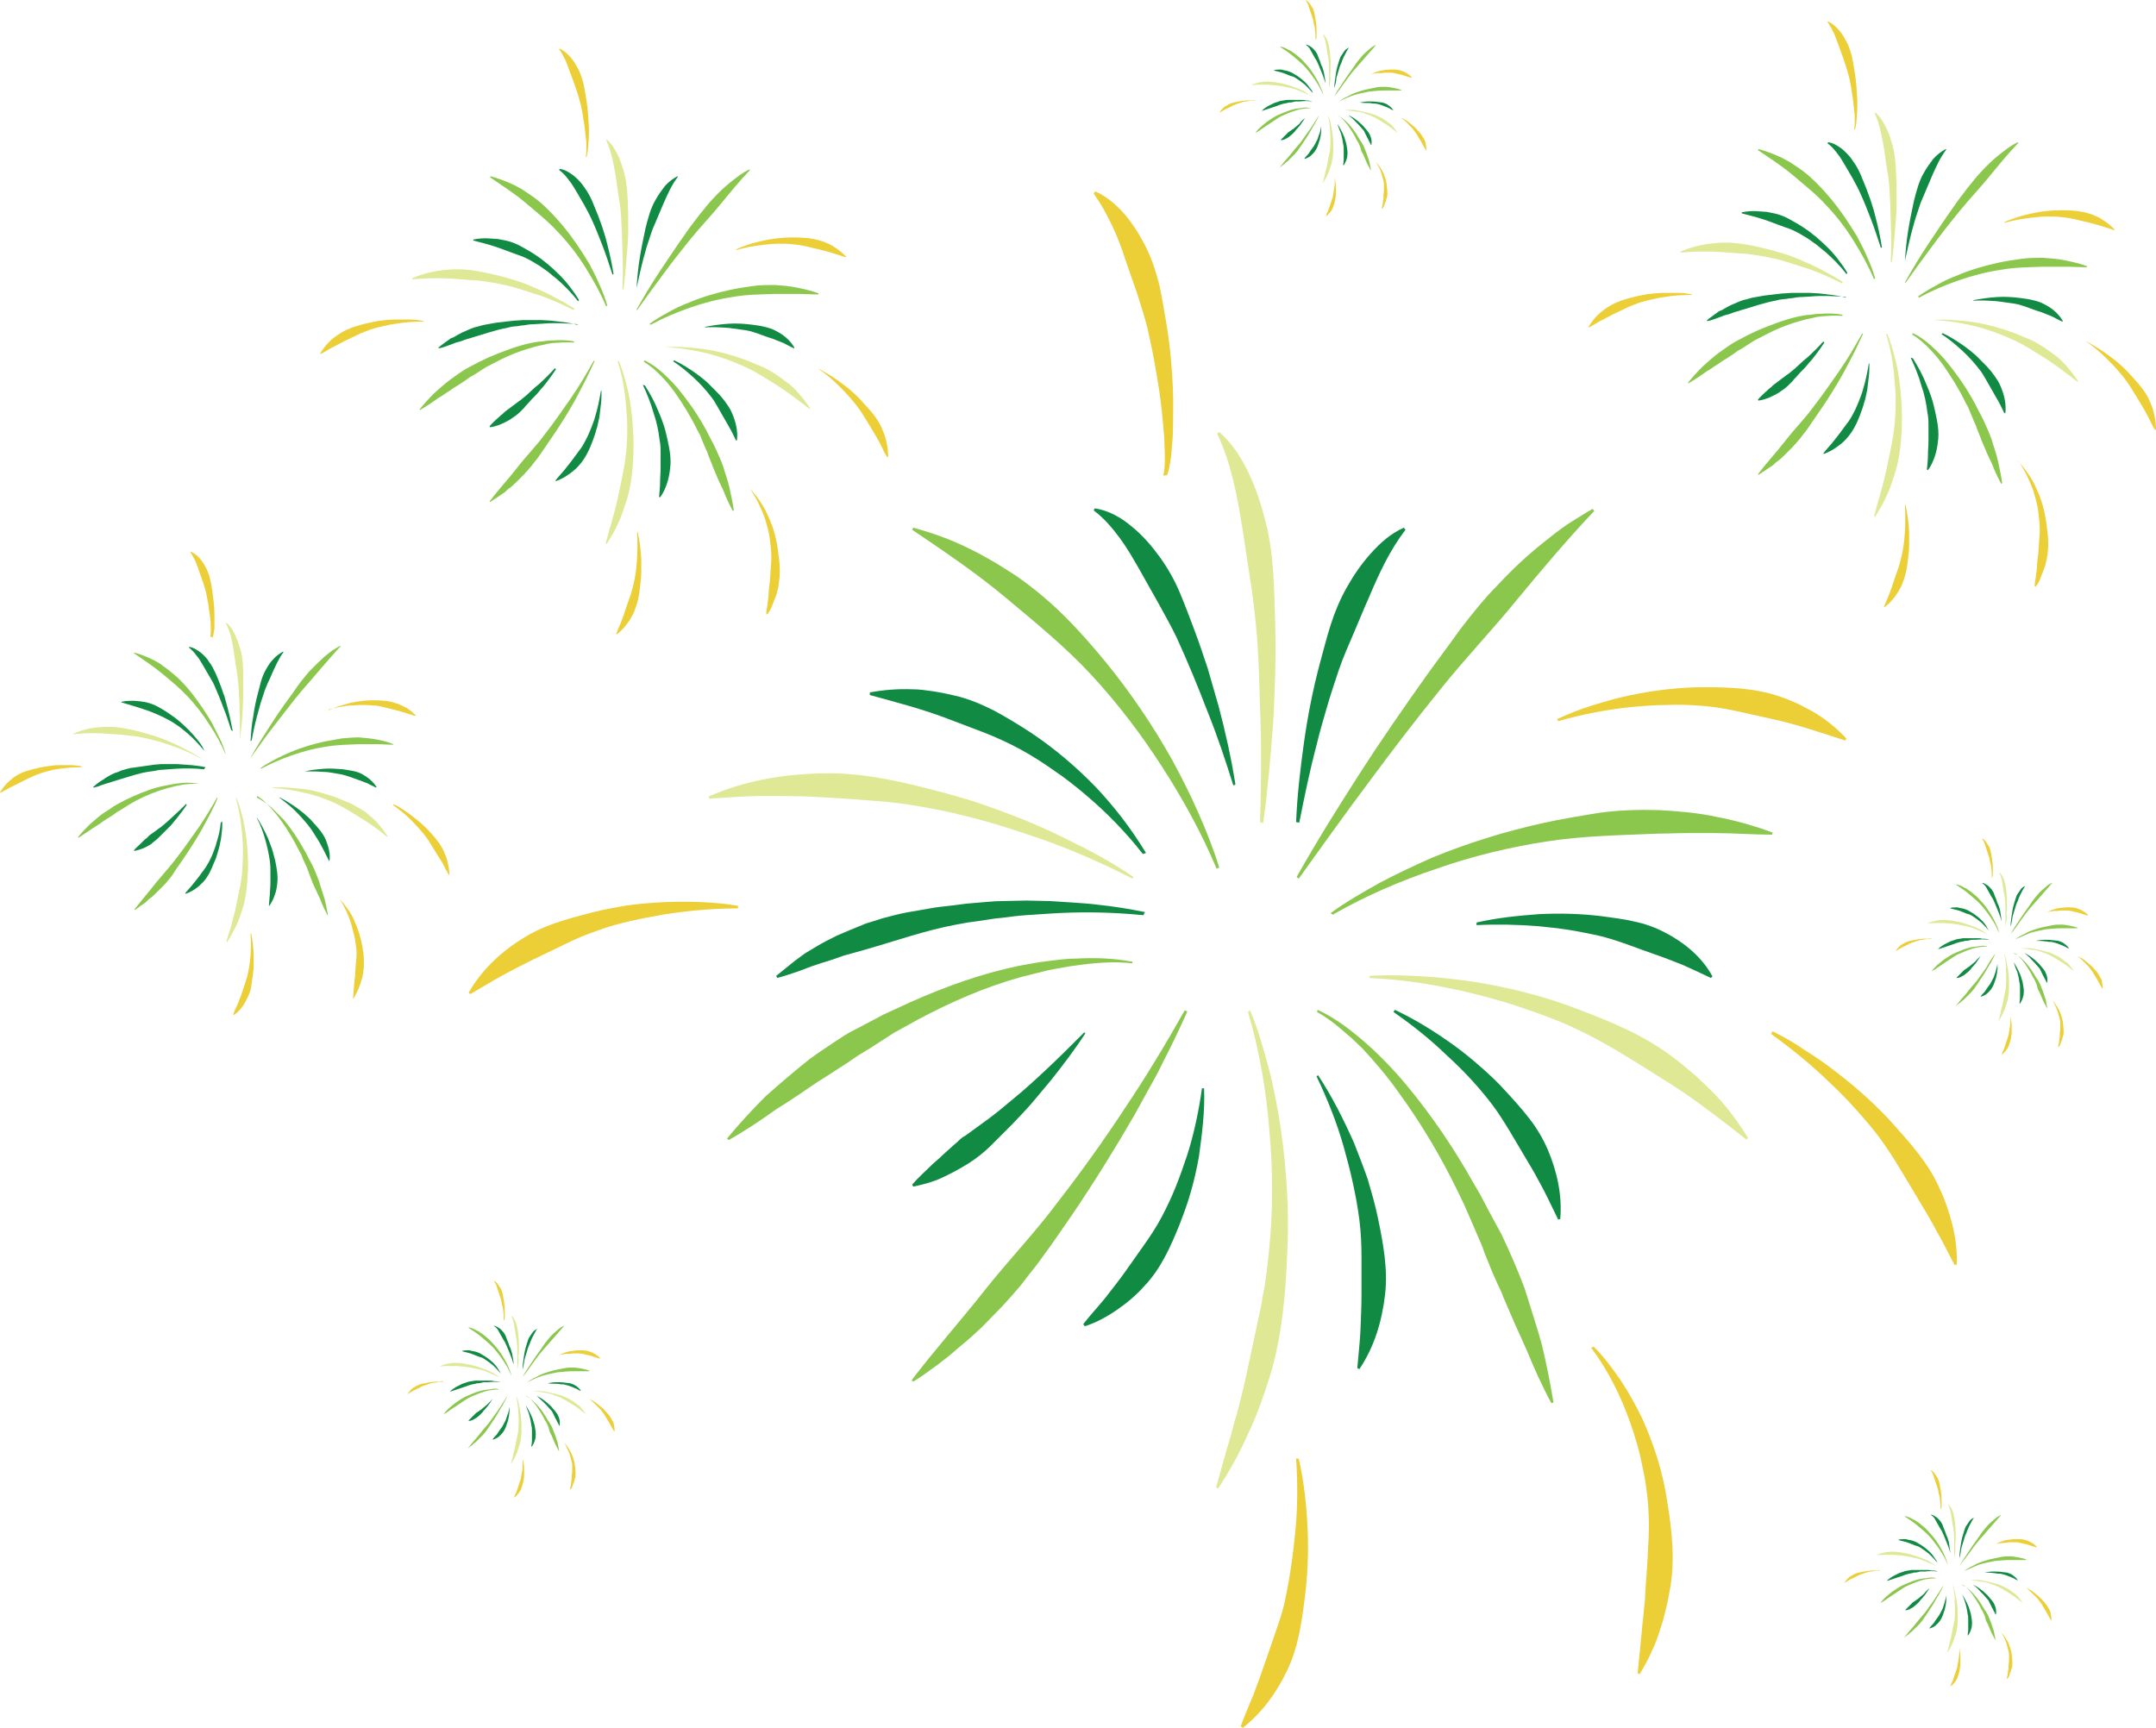 <?xml version="1.0" encoding="UTF-8"?>
<!DOCTYPE svg PUBLIC '-//W3C//DTD SVG 1.0//EN'
          'http://www.w3.org/TR/2001/REC-SVG-20010904/DTD/svg10.dtd'>
<svg height="330.4" preserveAspectRatio="xMidYMid meet" version="1.0" viewBox="44.7 98.0 412.2 330.4" width="412.2" xmlns="http://www.w3.org/2000/svg" xmlns:xlink="http://www.w3.org/1999/xlink" zoomAndPan="magnify"
><g
  ><g
    ><g id="change1_16"
      ><path d="M292.6,265.7c3.7-6.6,7.7-13,11.8-19.4c4.1-6.4,8.4-12.6,12.8-18.8c2.2-3.1,4.5-6.1,6.7-9.2 c2.3-3,4.7-6,7.4-8.7c2.6-2.8,5.4-5.4,8.4-7.8c1.5-1.2,3-2.4,4.6-3.5c1.6-1,3.3-2.1,4.9-3l0.3,0.4c-5.2,5.5-10,11.2-14.8,17 c-4.7,5.8-9.9,11.2-14.6,17.1c-4.7,5.8-9.3,11.8-13.8,17.9c-4.5,6-8.9,12.2-13.3,18.3L292.6,265.7z" fill="#8BC74D"
      /></g
      ><g id="change1_29"
      ><path d="M299.1,272.6c3-2.2,6.2-4,9.4-5.8c3.2-1.7,6.6-3.3,10-4.8c6.8-2.8,13.9-5,21.1-6.6c3.6-0.8,7.3-1.4,11-2 c3.7-0.5,7.4-0.6,11.2-0.5c3.7,0.2,7.4,0.5,11.1,1.3c3.7,0.7,7.2,1.7,10.7,3l-0.1,0.4c-3.7,0-7.3-0.3-10.9-0.3l-2.7,0l-2.7,0 c-1.8,0-3.6,0.1-5.4,0.1c-7.1,0.3-14.3,0.4-21.4,1.5c-7.1,1.1-14.2,2.8-21,5.2c-6.9,2.3-13.6,5.2-19.9,8.8L299.1,272.6z" fill="#8BC74D"
      /></g
      ><g id="change2_16"
      ><path d="M306.6,284.6c3.4-0.2,6.8-0.1,10.2,0.1c3.4,0.2,6.8,0.6,10.1,1.1c6.7,1.1,13.4,2.8,19.8,5.3 c3.2,1.2,6.4,2.5,9.5,4c3.1,1.5,6.1,3.3,8.8,5.4c0.7,0.5,1.4,1.1,2,1.6c0.7,0.6,1.3,1.1,2,1.7c1.2,1.2,2.5,2.3,3.7,3.6 c2.4,2.5,4.4,5.3,6.2,8.2l-0.3,0.3c-5.4-4.2-10.6-8.3-16.2-11.7c-5.6-3.5-11.1-7.1-17.1-9.8c-3-1.4-6.1-2.5-9.3-3.6 c-3.1-1.1-6.4-2-9.6-2.8c-6.5-1.6-13.1-2.7-19.9-3L306.6,284.6z" fill="#DEE895"
      /></g
      ><g id="change3_48"
      ><path d="M311.4,291.1c4,1.9,7.7,4.2,11.3,6.8c1.8,1.3,3.5,2.7,5.2,4.2c1.7,1.5,3.3,3,4.8,4.7 c1.5,1.6,3,3.3,4.4,5.1c1.4,1.8,2.6,3.8,3.5,5.9c1.8,4.2,2.8,8.8,2.4,13.3l-0.4,0.1c-1-2-1.9-4-2.9-5.9c-1-1.9-2-3.7-3.1-5.5 l-3.2-5.4c-1.1-1.8-2.2-3.6-3.5-5.3c-2.6-3.4-5.5-6.5-8.7-9.4c-3.1-3-6.5-5.7-10.1-8.2L311.4,291.1z" fill="#118B44"
      /></g
      ><g id="change3_72"
      ><path d="M327,274.4c3.9-0.9,7.9-1.3,11.9-1.6c4-0.2,8.1-0.1,12.1,0.4c2,0.3,4.1,0.5,6.1,1c2,0.4,4,1.1,5.9,2.1 c3.7,1.9,7.1,4.7,9.1,8.4l-0.3,0.3c-1.9-0.9-3.6-1.7-5.4-2.5c-1.8-0.7-3.5-1.4-5.3-2c-3.5-1.2-7-2.7-10.8-3.6 c-1.9-0.4-3.8-0.8-5.7-1.1c-1.9-0.3-3.9-0.5-5.8-0.7c-3.9-0.3-7.8-0.4-11.8-0.2L327,274.4z" fill="#118B44"
      /></g
      ><g id="change1_30"
      ><path d="M296.6,291.1c3.5,1.6,6.4,3.9,9.3,6.4c2.8,2.5,5.4,5.2,7.8,8.1c4.8,5.8,9,12,12.7,18.6l1.4,2.4l1.3,2.5 l2.7,5c1.6,3.4,3.1,6.8,4.4,10.3c1.1,3.6,2.3,7.1,3.3,10.8c0.9,3.7,1.6,7.3,2.2,11l-0.4,0.1c-1.8-3.3-3.3-6.7-4.7-10.1l-2.3-5.1 l-2.2-5.1c-0.3-0.9-0.7-1.7-1.1-2.5l-1.1-2.5l-1-2.5c-0.4-0.8-0.6-1.7-1-2.6l-2.2-5.1l-1.1-2.5l-1.2-2.5c-3.2-6.6-7-13-11.3-18.9 c-2.1-3-4.5-5.8-7-8.5l-2-1.9c-0.7-0.6-1.4-1.2-2.1-1.8c-1.4-1.2-2.9-2.3-4.5-3.2L296.6,291.1z" fill="#8BC74D"
      /></g
      ><g id="change3_39"
      ><path d="M296.7,303.6c2.7,4.1,4.9,8.5,6.9,13c0.9,2.3,1.8,4.6,2.6,6.9c0.7,2.4,1.4,4.8,1.9,7.2 c1,4.8,2,9.9,1.4,14.9c-0.3,2.5-0.8,5-1.6,7.4c-0.8,2.4-1.9,4.7-3.3,6.8l-0.4-0.2c0.2-2.5,0.5-4.9,0.6-7.2c0.1-2.4,0.2-4.7,0.2-7 l0-7c0-2.3-0.1-4.7-0.4-7.1c-0.6-4.7-1.7-9.4-3-14c-1.3-4.6-3.1-9.1-5.2-13.5L296.7,303.6z" fill="#118B44"
      /></g
      ><g id="change2_31"
      ><path d="M283.7,291.2c1.5,3.6,2.6,7.4,3.6,11.2c1,3.8,1.7,7.7,2.3,11.6c1.1,7.8,1.6,15.7,1.2,23.6 c-0.3,7.9-1,15.9-3.3,23.5c-1.2,3.8-2.5,7.6-4.2,11.1c-1.6,3.6-3.5,7.1-5.7,10.4l-0.4-0.2c0.5-1.9,1.1-3.8,1.6-5.7 c0.5-1.9,1.1-3.7,1.6-5.6c0.2-0.9,0.5-1.9,0.8-2.8l0.7-2.8c0.5-1.9,0.9-3.7,1.3-5.6c0.8-3.8,1.6-7.5,2.4-11.2 c0.2-0.9,0.4-1.9,0.5-2.8c0.2-0.9,0.4-1.9,0.5-2.8c0.3-1.9,0.5-3.8,0.7-5.7c0.8-7.7,0.8-15.4,0.1-23.1 c-0.6-7.7-1.9-15.4-4.1-22.8L283.7,291.2z" fill="#DEE895"
      /></g
      ><g id="change3_40"
      ><path d="M274.9,306.1c0.1,2.2,0,4.4-0.2,6.6c-0.2,2.2-0.5,4.4-0.8,6.6c-0.4,2.2-0.9,4.4-1.5,6.5 c-0.6,2.2-1.4,4.3-2.2,6.4c-1.7,4.2-3.6,8.5-6.8,11.8c-1.5,1.7-3.3,3.2-5.2,4.5c-1.9,1.3-3.9,2.4-6.1,3.1l-0.3-0.4 c1.4-1.8,2.9-3.4,4.2-5c1.3-1.7,2.6-3.3,3.8-5l3.6-5.1c1.2-1.7,2.4-3.5,3.4-5.4c1-1.9,1.9-3.8,2.7-5.8c0.8-2,1.5-4,2.2-6.1 c1.3-4.1,2.2-8.4,2.8-12.7L274.9,306.1z" fill="#118B44"
      /></g
      ><g id="change1_7"
      ><path d="M271.7,291.4c-1.5,3.4-3.1,6.7-4.8,10c-0.8,1.7-1.7,3.3-2.6,4.9l-2.7,4.9c-3.7,6.4-7.6,12.7-11.8,18.9 c-2.1,3.1-4.2,6.1-6.4,9.1c-1.1,1.5-2.3,2.9-3.4,4.4l-1.8,2.1c-0.6,0.7-1.3,1.4-1.9,2.1l-3.9,4c-1.4,1.3-2.7,2.5-4.2,3.7 c-0.7,0.6-1.4,1.2-2.1,1.8l-2.2,1.7c-1.5,1.1-3,2.2-4.6,3.2l-0.3-0.3c4.5-5.9,9.4-11.4,13.9-17.1c4.5-5.7,9.6-11,14-16.9 c4.5-5.8,8.8-11.8,12.8-17.9c4.1-6.1,7.9-12.4,11.5-18.8L271.7,291.4z" fill="#8BC74D"
      /></g
      ><g id="change3_49"
      ><path d="M252.2,295.6c-2,3.1-4.3,6.1-6.6,9c-1.2,1.4-2.4,2.9-3.6,4.3c-1.2,1.4-2.5,2.7-3.8,4.1 c-0.7,0.7-1.3,1.3-2,2l-2,2c-1.3,1.3-2.8,2.5-4.4,3.5c-1.6,1-3.3,1.9-5,2.7c-1.7,0.8-3.6,1.3-5.5,1.7l-0.2-0.4 c1.3-1.5,2.7-2.7,4-4c0.7-0.6,1.4-1.2,2-1.8c0.7-0.6,1.3-1.2,2-1.8c0.4-0.3,0.7-0.6,1-0.9c0.3-0.3,0.7-0.6,1.1-0.8l2.2-1.6 l2.2-1.6c0.7-0.5,1.4-1.1,2.2-1.7c1.4-1.2,2.8-2.3,4.2-3.5c1.4-1.2,2.7-2.4,4.1-3.7c2.7-2.5,5.3-5.1,7.9-7.7L252.2,295.6z" fill="#118B44"
      /></g
      ><g id="change1_27"
      ><path d="M261.2,282.2c-3.5-0.4-7.2-0.1-10.7,0.4c-1.8,0.2-3.5,0.6-5.3,0.9c-1.7,0.4-3.5,0.9-5.2,1.3 c-6.9,1.9-13.5,4.8-19.7,8.1c-1.6,0.9-3.1,1.7-4.7,2.6l-4.5,2.9l-2.3,1.4l-2.2,1.5c-1.5,1-3,1.9-4.5,2.9c-1.5,0.9-3,2-4.5,3 c-1.5,1-3,2-4.5,2.9c-2.9,2.1-5.9,4.1-9.1,5.9l-0.3-0.3c2.3-2.8,4.8-5.5,7.4-8.1c2.7-2.4,5.5-4.8,8.4-7.1c1.5-1.1,3-2.1,4.5-3.1 l2.3-1.5c0.8-0.5,1.6-0.9,2.4-1.3l4.9-2.6c1.7-0.8,3.3-1.5,5-2.3c6.7-3,13.6-5.5,20.8-7c1.8-0.3,3.6-0.7,5.4-0.9 c1.8-0.2,3.6-0.5,5.5-0.5c3.6-0.2,7.3-0.1,10.9,0.6L261.2,282.2z" fill="#8BC74D"
      /></g
      ><g id="change3_31"
      ><path d="M263.3,273c-6-0.6-12-0.7-18-0.3l-4.5,0.3c-1.5,0.1-3,0.3-4.5,0.5c-1.5,0.1-3,0.4-4.4,0.6l-2.2,0.3 l-2.2,0.4c-5.9,1.1-11.5,3.1-17.1,4.7c-1.4,0.4-2.8,0.8-4.3,1.2c-1.4,0.5-2.8,1-4.2,1.4l-2.1,0.7l-2.1,0.8 c-1.4,0.5-2.9,1-4.4,1.4l-0.2-0.4c1.2-1,2.4-1.9,3.6-2.9l1.9-1.4c0.7-0.4,1.3-0.8,2-1.2c1.3-0.8,2.7-1.5,4.1-2.2 c1.4-0.6,2.8-1.2,4.3-1.8c0.7-0.3,1.4-0.6,2.2-0.8l2.2-0.7c1.5-0.4,3-0.8,4.5-1.1l4.6-0.8c1.5-0.3,3.1-0.4,4.6-0.6l2.3-0.3 l2.3-0.2c1.5-0.1,3-0.3,4.6-0.3c1.5,0,3.1-0.1,4.6-0.1l4.6,0.1l4.6,0.3c1.5,0.1,3,0.2,4.5,0.4c3,0.3,6,0.8,9,1.4L263.3,273z" fill="#118B44"
      /></g
      ><g id="change2_2"
      ><path d="M261.2,266c-6.2-3.2-12.7-6-19.3-8.2c-3.3-1.1-6.6-2.2-10-3.1c-3.4-0.9-6.7-1.7-10.2-2.3 c-1.7-0.3-3.4-0.6-5.1-0.8c-1.7-0.2-3.4-0.4-5.2-0.5c-3.4-0.3-6.9-0.5-10.3-0.7c-3.4-0.2-6.9-0.2-10.3-0.2 c-3.5,0-6.9,0.3-10.5,0.5l-0.1-0.4c6.5-2.9,13.8-4.2,21-4.4c7.2-0.3,14.4,1.2,21.3,3c3.5,0.9,6.9,1.8,10.3,3 c3.4,1.2,6.7,2.4,9.9,3.8c3.3,1.4,6.4,3,9.6,4.6c3.1,1.6,6.2,3.4,9.1,5.4L261.2,266z" fill="#DEE895"
      /></g
      ><g id="change3_55"
      ><path d="M263.2,261.3c-3.2-4.1-6.9-7.9-10.8-11.2c-2-1.7-4-3.3-6.1-4.7c-2.1-1.5-4.3-2.9-6.5-4.1 c-2.2-1.2-4.6-2.3-6.9-3.2c-2.4-0.9-4.7-1.8-7.1-2.7c-4.7-1.8-9.7-3.1-14.8-4.5l0-0.5c2.7-0.5,5.4-0.7,8.1-0.6 c1.4,0,2.7,0.2,4.1,0.4c1.3,0.2,2.7,0.5,4,0.8c2.7,0.6,5.2,1.7,7.6,2.9c2.4,1.3,4.7,2.7,7,4.2c4.5,3,8.6,6.5,12.3,10.3 c1.8,1.9,3.6,4,5.2,6.1c1.6,2.1,3.1,4.3,4.5,6.6L263.2,261.3z" fill="#118B44"
      /></g
      ><g id="change1_43"
      ><path d="M277.3,264.1c-2.9-6.9-6.5-13.4-10.5-19.6c-4-6.2-8.5-12.1-13.5-17.5c-5-5.4-10.7-10-16.3-14.7 c-5.6-4.7-11.7-8.8-17.9-13l0.2-0.4c3.7,1,7.3,2.3,10.7,4c1.7,0.8,3.4,1.8,5,2.7c0.8,0.5,1.6,1,2.4,1.5c0.8,0.5,1.6,1,2.4,1.6 c3.1,2.2,6,4.7,8.7,7.4c2.7,2.7,5.2,5.6,7.6,8.5c4.8,5.9,9,12.1,12.7,18.7c1.8,3.3,3.5,6.7,5,10.1c1.5,3.4,2.9,6.9,4,10.5 L277.3,264.1z" fill="#8BC74D"
      /></g
      ><g id="change3_61"
      ><path d="M280.5,248.2c-1.5-4.8-3.1-9.6-5-14.3c-1.8-4.7-3.7-9.3-5.8-13.9c-1.1-2.3-2.3-4.4-3.5-6.6l-3.6-6.4 c-1.2-2.1-2.4-4.2-3.8-6.1c-1.4-1.9-3-3.8-5-5.3l0.2-0.4c2.7,0.4,5.1,1.8,7.1,3.5c2.1,1.7,3.8,3.7,5.4,5.9 c1.5,2.1,2.8,4.4,3.8,6.8c1,2.4,1.9,4.8,2.8,7.2c0.9,2.4,1.7,4.8,2.5,7.2c0.7,2.4,1.4,4.9,2.1,7.3c1.3,4.9,2.4,9.9,3.2,14.9 L280.5,248.2z" fill="#118B44"
      /></g
      ><g id="change2_32"
      ><path d="M285.6,255.2c0.2-6.3,0.3-12.7,0.1-19c-0.1-3.2-0.2-6.3-0.3-9.5c-0.1-3.2-0.3-6.3-0.6-9.4 c-0.3-3.1-0.7-6.3-1.2-9.3l-1.4-9.2c-1-6.1-2.1-12.2-4.8-17.9l0.4-0.3c2.5,2.2,4.3,5,5.7,8c1.4,3,2.4,6.1,3.2,9.3 c1.6,6.3,1.6,12.9,1.8,19.3c0.1,3.2,0.1,6.4,0,9.6c-0.1,3.2-0.2,6.4-0.4,9.6c-0.5,6.4-1,12.7-1.9,19L285.6,255.2z" fill="#DEE895"
      /></g
      ><g id="change3_24"
      ><path d="M292.5,255.2c0.2-5.1,0.8-10.1,1.5-15.2c0.7-5,1.7-10.1,3-15c0.7-2.5,1.3-5,2.1-7.5 c0.8-2.5,1.8-4.9,3.1-7.2c1.3-2.3,2.8-4.5,4.6-6.5c1.8-2,3.8-3.8,6.3-4.9l0.3,0.4c-3.1,4.1-5.1,8.5-7,13c-1,2.2-1.9,4.5-2.9,6.8 c-1,2.3-2,4.6-2.8,6.9c-0.8,2.4-1.6,4.8-2.3,7.2c-0.7,2.4-1.4,4.8-2,7.3c-1.3,4.9-2.3,9.8-3.3,14.8L292.5,255.2z" fill="#118B44"
      /></g
      ><g id="change4_15"
      ><path d="M342.4,235.5c2.2-1,4.4-1.9,6.7-2.6c2.3-0.7,4.6-1.4,7-1.9c4.7-1,9.6-1.6,14.5-1.6c4.9,0,10,0.2,14.7,1.9 c1.2,0.4,2.3,0.9,3.4,1.4c1.1,0.6,2.2,1.1,3.3,1.8c2.1,1.3,4,2.9,5.7,4.7l-0.2,0.4c-4.7-1.5-9-3-13.5-4c-2.2-0.5-4.4-1-6.7-1.5 c-2.2-0.5-4.5-0.9-6.8-1.1c-2.3-0.2-4.6-0.3-7-0.2c-2.3,0-4.7,0.2-7,0.4c-4.7,0.5-9.4,1.4-13.9,2.7L342.4,235.5z" fill="#ECCE37"
      /></g
      ><g id="change4_28"
      ><path d="M383.6,295.2c2.2,1.1,4.3,2.3,6.3,3.7c2.1,1.3,4.1,2.7,6,4.2c3.9,3,7.6,6.3,10.9,10 c3.3,3.7,6.7,7.5,8.7,12.1c1.1,2.3,1.9,4.7,2.5,7.1c0.6,2.4,0.9,5,0.8,7.5l-0.4,0.1c-1.2-2.2-2.2-4.4-3.4-6.4 c-1.1-2.1-2.3-4.1-3.5-6.1l-3.6-6c-1.2-2-2.5-4-3.9-5.9c-1.4-1.9-3-3.7-4.6-5.5c-1.6-1.8-3.3-3.5-5-5.1 c-3.4-3.3-7.2-6.4-11.1-9.2L383.6,295.2z" fill="#ECCE37"
      /></g
      ><g id="change4_17"
      ><path d="M349.4,355.5c2,2,3.6,4.2,5.2,6.5c1.5,2.3,2.9,4.8,4.1,7.3c2.3,5.1,4,10.5,4.8,16.1 c0.9,5.6,1.5,11.3,0.4,16.9l-0.4,2.1l-0.5,2.1c-0.3,1.4-0.8,2.7-1.2,4c-0.4,1.3-1,2.6-1.6,3.9c-0.6,1.3-1.3,2.5-2,3.7l-0.4-0.1 c0.1-1.4,0.3-2.8,0.4-4.1l0.4-4.1c0.1-1.4,0.3-2.7,0.4-4l0.2-2l0.1-2c0.2-2.7,0.4-5.3,0.5-8c0.2-2.7,0.2-5.3,0-8 c-0.2-2.7-0.6-5.3-1.2-7.9c-0.5-2.6-1.3-5.2-2.2-7.8c-1.8-5.1-4.2-10-7.5-14.4L349.4,355.5z" fill="#ECCE37"
      /></g
      ><g id="change4_1"
      ><path d="M293,376.9c1,4.4,1.5,8.9,1.7,13.5c0.1,2.3,0.1,4.5,0,6.8c-0.1,2.3-0.3,4.6-0.6,6.8 c-0.3,2.3-0.6,4.6-1.1,6.8c-0.5,2.3-1.2,4.5-2.2,6.6c-2,4.2-4.8,8.1-8.5,11l-0.4-0.3c0.8-2.2,1.7-4.2,2.5-6.2 c0.8-2.1,1.5-4.1,2.2-6.1l2.1-6.1c0.7-2,1.4-4.1,1.8-6.3c0.9-4.3,1.5-8.7,1.9-13.1c0.4-4.4,0.4-8.9,0.1-13.4L293,376.9z" fill="#ECCE37"
      /></g
      ><g id="change4_45"
      ><path d="M267.1,188.9c0.3-1.1,0.3-2.3,0.3-3.5c0-1.2-0.1-2.4-0.1-3.6c-0.2-2.4-0.4-4.7-0.7-7.1 c-0.3-2.4-0.7-4.7-1.1-7c-0.4-2.3-0.9-4.6-1.4-6.9c-0.6-2.3-1.3-4.5-2-6.7l-2.3-6.6c-0.7-2.2-1.5-4.3-2.5-6.4 c-1-2.1-2.1-4.1-3.5-6.1l0.3-0.4c2.3,1,4.3,2.8,5.9,4.7c1.6,2,2.9,4.1,4,6.4c1.1,2.3,1.8,4.6,2.4,7c0.5,2.4,0.9,4.8,1.3,7.2 c0.8,4.8,1.2,9.7,1.3,14.5c0,2.4,0,4.8-0.1,7.3c-0.1,1.2-0.2,2.4-0.3,3.6c-0.2,1.2-0.3,2.4-0.8,3.6L267.1,188.9z" fill="#ECCE37"
      /></g
      ><g id="change4_47"
      ><path d="M185.8,271.7c-4.6,0-9.2,0.4-13.8,1.1c-2.3,0.4-4.5,0.8-6.7,1.3c-2.2,0.5-4.4,1.1-6.5,1.9 c-2.1,0.7-4.2,1.6-6.2,2.6l-6,2.9c-2,1-4,2-6,3.1c-2,1.1-3.9,2.3-6,3.5l-0.3-0.3c1.2-2.1,2.7-4,4.4-5.7c1.7-1.7,3.6-3.2,5.7-4.5 c4.1-2.7,8.8-3.9,13.4-5.1c2.3-0.6,4.6-1,7-1.4c2.3-0.3,4.7-0.5,7-0.6c2.4-0.1,4.7-0.1,7,0c2.3,0.1,4.7,0.3,7,0.7L185.8,271.7z" fill="#ECCE37"
      /></g
    ></g
  ></g
  ><g
  ><g
    ><g id="change1_34"
      ><path d="M408.9,152c1.4-2.5,2.9-5,4.5-7.4c1.6-2.4,3.2-4.8,4.9-7.2c0.8-1.2,1.7-2.3,2.6-3.5 c0.9-1.1,1.8-2.3,2.8-3.3c1-1.1,2.1-2.1,3.2-3c0.6-0.5,1.2-0.9,1.7-1.3c0.6-0.4,1.2-0.8,1.9-1.1l0.1,0.1c-2,2.1-3.8,4.3-5.6,6.5 c-1.8,2.2-3.8,4.3-5.6,6.5c-1.8,2.2-3.6,4.5-5.3,6.8c-1.7,2.3-3.4,4.6-5.1,7L408.9,152z" fill="#8BC74D"
      /></g
      ><g id="change1_31"
      ><path d="M411.4,154.7c1.1-0.8,2.3-1.5,3.6-2.2c1.2-0.7,2.5-1.3,3.8-1.8c2.6-1.1,5.3-1.9,8.1-2.5 c1.4-0.3,2.8-0.5,4.2-0.7c1.4-0.2,2.8-0.2,4.3-0.2c1.4,0.1,2.8,0.2,4.2,0.5c1.4,0.3,2.8,0.6,4.1,1.1l0,0.2 c-1.4,0-2.8-0.1-4.2-0.1l-1,0l-1,0c-0.7,0-1.4,0-2.1,0c-2.7,0.1-5.5,0.1-8.2,0.6c-2.7,0.4-5.4,1.1-8,2c-2.6,0.9-5.2,2-7.6,3.3 L411.4,154.7z" fill="#8BC74D"
      /></g
      ><g id="change2_27"
      ><path d="M414.2,159.2c1.3-0.1,2.6-0.1,3.9,0c1.3,0.1,2.6,0.2,3.9,0.4c2.6,0.4,5.1,1.1,7.6,2 c1.2,0.5,2.4,1,3.6,1.5c1.2,0.6,2.3,1.3,3.4,2.1c0.3,0.2,0.5,0.4,0.8,0.6c0.3,0.2,0.5,0.4,0.8,0.6c0.5,0.5,1,0.9,1.4,1.4 c0.9,1,1.7,2,2.4,3.1l-0.1,0.1c-2.1-1.6-4-3.1-6.2-4.5c-2.1-1.3-4.2-2.7-6.5-3.7c-1.2-0.5-2.3-1-3.5-1.4 c-1.2-0.4-2.4-0.8-3.7-1.1c-2.5-0.6-5-1-7.6-1.1L414.2,159.2z" fill="#DEE895"
      /></g
      ><g id="change3_53"
      ><path d="M416.1,161.7c1.5,0.7,2.9,1.6,4.3,2.6c0.7,0.5,1.3,1,2,1.6c0.6,0.6,1.2,1.2,1.8,1.8 c0.6,0.6,1.2,1.3,1.7,2c0.5,0.7,1,1.4,1.3,2.2c0.7,1.6,1.1,3.4,0.9,5.1l-0.2,0c-0.4-0.8-0.7-1.5-1.1-2.2 c-0.4-0.7-0.8-1.4-1.2-2.1l-1.2-2.1c-0.4-0.7-0.8-1.4-1.3-2c-1-1.3-2.1-2.5-3.3-3.6c-1.2-1.1-2.5-2.2-3.9-3.1L416.1,161.7z" fill="#118B44"
      /></g
      ><g id="change3_65"
      ><path d="M422,155.4c1.5-0.3,3-0.5,4.5-0.6c1.5-0.1,3.1,0,4.6,0.2c0.8,0.1,1.5,0.2,2.3,0.4 c0.8,0.2,1.5,0.4,2.2,0.8c1.4,0.7,2.7,1.8,3.5,3.2l-0.1,0.1c-0.7-0.3-1.4-0.7-2-1c-0.7-0.3-1.3-0.5-2-0.8c-1.4-0.4-2.7-1-4.1-1.4 c-0.7-0.2-1.4-0.3-2.2-0.4c-0.7-0.1-1.5-0.2-2.2-0.3c-1.5-0.1-3-0.2-4.5-0.1L422,155.4z" fill="#118B44"
      /></g
      ><g id="change1_39"
      ><path d="M410.4,161.7c1.3,0.6,2.5,1.5,3.5,2.4c1.1,1,2.1,2,3,3.1c1.8,2.2,3.5,4.6,4.9,7.1l0.5,0.9l0.5,1l1,1.9 c0.6,1.3,1.2,2.6,1.7,4c0.4,1.4,0.9,2.7,1.2,4.1c0.3,1.4,0.6,2.8,0.8,4.2l-0.2,0.1c-0.7-1.3-1.3-2.6-1.8-3.9l-0.9-1.9l-0.8-1.9 c-0.1-0.3-0.3-0.6-0.4-1l-0.4-1l-0.4-1c-0.1-0.3-0.2-0.7-0.4-1l-0.8-1.9l-0.4-1l-0.5-0.9c-1.2-2.5-2.7-4.9-4.3-7.2 c-0.8-1.1-1.7-2.2-2.7-3.2l-0.7-0.7c-0.3-0.2-0.5-0.5-0.8-0.7c-0.5-0.4-1.1-0.9-1.7-1.2L410.4,161.7z" fill="#8BC74D"
      /></g
      ><g id="change3_32"
      ><path d="M410.4,166.5c1,1.6,1.9,3.2,2.6,5c0.4,0.9,0.7,1.7,1,2.6c0.3,0.9,0.5,1.8,0.7,2.7 c0.4,1.8,0.8,3.8,0.5,5.7c-0.1,1-0.3,1.9-0.6,2.8c-0.3,0.9-0.7,1.8-1.3,2.6l-0.2-0.1c0.1-1,0.2-1.9,0.2-2.8 c0-0.9,0.1-1.8,0.1-2.7l0-2.7c0-0.9,0-1.8-0.2-2.7c-0.2-1.8-0.6-3.6-1.2-5.3c-0.5-1.8-1.2-3.5-2-5.2L410.4,166.5z" fill="#118B44"
      /></g
      ><g id="change2_22"
      ><path d="M405.5,161.8c0.6,1.4,1,2.8,1.4,4.3c0.4,1.5,0.7,2.9,0.9,4.4c0.4,3,0.6,6,0.5,9c-0.1,3-0.4,6.1-1.3,9 c-0.5,1.4-0.9,2.9-1.6,4.3c-0.6,1.4-1.4,2.7-2.2,4l-0.2-0.1c0.2-0.7,0.4-1.4,0.6-2.2c0.2-0.7,0.4-1.4,0.6-2.1 c0.1-0.4,0.2-0.7,0.3-1.1l0.3-1.1c0.2-0.7,0.3-1.4,0.5-2.1c0.3-1.4,0.6-2.9,0.9-4.3c0.1-0.4,0.1-0.7,0.2-1.1 c0.1-0.4,0.1-0.7,0.2-1.1c0.1-0.7,0.2-1.5,0.3-2.2c0.3-2.9,0.3-5.9,0-8.8c-0.2-2.9-0.7-5.9-1.6-8.7L405.5,161.8z" fill="#DEE895"
      /></g
      ><g id="change3_71"
      ><path d="M402.1,167.5c0,0.8,0,1.7-0.1,2.5c-0.1,0.8-0.2,1.7-0.3,2.5c-0.2,0.8-0.3,1.7-0.6,2.5 c-0.2,0.8-0.5,1.6-0.8,2.4c-0.6,1.6-1.4,3.2-2.6,4.5c-0.6,0.7-1.3,1.2-2,1.7c-0.7,0.5-1.5,0.9-2.3,1.2l-0.1-0.1 c0.5-0.7,1.1-1.3,1.6-1.9c0.5-0.6,1-1.3,1.5-1.9l1.4-1.9c0.5-0.6,0.9-1.3,1.3-2.1c0.4-0.7,0.7-1.5,1-2.2c0.3-0.8,0.6-1.5,0.8-2.3 c0.5-1.6,0.8-3.2,1.1-4.9L402.1,167.5z" fill="#118B44"
      /></g
      ><g id="change1_1"
      ><path d="M400.9,161.8c-0.6,1.3-1.2,2.6-1.8,3.8c-0.3,0.6-0.7,1.3-1,1.9l-1,1.9c-1.4,2.5-2.9,4.9-4.5,7.2 c-0.8,1.2-1.6,2.3-2.4,3.5c-0.4,0.6-0.9,1.1-1.3,1.7l-0.7,0.8c-0.2,0.3-0.5,0.5-0.7,0.8l-1.5,1.5c-0.5,0.5-1,1-1.6,1.4 c-0.3,0.2-0.5,0.5-0.8,0.7l-0.9,0.6c-0.6,0.4-1.2,0.8-1.8,1.2l-0.1-0.1c1.7-2.3,3.6-4.3,5.3-6.5c1.7-2.2,3.7-4.2,5.3-6.4 c1.7-2.2,3.3-4.5,4.9-6.8c1.6-2.3,3-4.7,4.4-7.2L400.9,161.8z" fill="#8BC74D"
      /></g
      ><g id="change3_37"
      ><path d="M393.5,163.5c-0.8,1.2-1.6,2.3-2.5,3.4c-0.5,0.5-0.9,1.1-1.4,1.6c-0.5,0.5-1,1-1.5,1.6 c-0.3,0.3-0.5,0.5-0.7,0.8l-0.8,0.8c-0.5,0.5-1.1,0.9-1.7,1.3c-0.6,0.4-1.2,0.7-1.9,1c-0.7,0.3-1.4,0.5-2.1,0.6l-0.1-0.2 c0.5-0.6,1-1,1.5-1.5c0.3-0.2,0.5-0.5,0.8-0.7c0.3-0.2,0.5-0.5,0.8-0.7c0.1-0.1,0.3-0.2,0.4-0.3c0.1-0.1,0.3-0.2,0.4-0.3l0.8-0.6 l0.8-0.6c0.3-0.2,0.6-0.4,0.8-0.6c0.5-0.4,1.1-0.9,1.6-1.4c0.5-0.5,1-0.9,1.6-1.4c1-0.9,2-1.9,3-3L393.5,163.5z" fill="#118B44"
      /></g
      ><g id="change1_38"
      ><path d="M396.9,158.4c-1.4-0.1-2.7,0-4.1,0.1c-0.7,0.1-1.3,0.2-2,0.4c-0.7,0.1-1.3,0.3-2,0.5 c-2.6,0.7-5.1,1.8-7.5,3.1c-0.6,0.3-1.2,0.6-1.8,1l-1.7,1.1l-0.9,0.5l-0.8,0.6c-0.6,0.4-1.1,0.7-1.7,1.1 c-0.6,0.3-1.1,0.8-1.7,1.1c-0.6,0.4-1.1,0.8-1.7,1.1c-1.1,0.8-2.3,1.6-3.5,2.3l-0.1-0.1c0.9-1.1,1.8-2.1,2.8-3.1 c1-0.9,2.1-1.9,3.2-2.7c0.6-0.4,1.1-0.8,1.7-1.2l0.9-0.6c0.3-0.2,0.6-0.3,0.9-0.5l1.9-1c0.6-0.3,1.3-0.6,1.9-0.9 c2.6-1.1,5.2-2.1,7.9-2.7c0.7-0.1,1.4-0.3,2.1-0.3c0.7-0.1,1.4-0.2,2.1-0.2c1.4-0.1,2.8-0.1,4.2,0.2L396.9,158.4z" fill="#8BC74D"
      /></g
      ><g id="change3_57"
      ><path d="M397.7,154.8c-2.3-0.2-4.6-0.3-6.9-0.1l-1.7,0.1c-0.6,0-1.1,0.1-1.7,0.2c-0.6,0-1.1,0.2-1.7,0.2l-0.8,0.1 l-0.8,0.2c-2.2,0.4-4.4,1.2-6.5,1.8c-0.5,0.2-1.1,0.3-1.6,0.5c-0.5,0.2-1.1,0.4-1.6,0.5l-0.8,0.3l-0.8,0.3 c-0.5,0.2-1.1,0.4-1.7,0.5l-0.1-0.1c0.4-0.4,0.9-0.7,1.4-1.1l0.7-0.5c0.2-0.2,0.5-0.3,0.8-0.4c0.5-0.3,1-0.6,1.6-0.9 c0.5-0.2,1.1-0.5,1.6-0.7c0.3-0.1,0.5-0.2,0.8-0.3l0.8-0.2c0.6-0.2,1.1-0.3,1.7-0.4l1.7-0.3c0.6-0.1,1.2-0.1,1.7-0.2l0.9-0.1 l0.9-0.1c0.6,0,1.2-0.1,1.7-0.1c0.6,0,1.2,0,1.7,0l1.7,0l1.7,0.1c0.6,0.1,1.2,0.1,1.7,0.2c1.2,0.1,2.3,0.3,3.4,0.6L397.7,154.8z" fill="#118B44"
      /></g
      ><g id="change2_13"
      ><path d="M396.9,152.2c-2.4-1.2-4.8-2.3-7.4-3.1c-1.3-0.4-2.5-0.8-3.8-1.2c-1.3-0.4-2.6-0.6-3.9-0.9 c-0.7-0.1-1.3-0.2-2-0.3c-0.7-0.1-1.3-0.2-2-0.2c-1.3-0.1-2.6-0.2-3.9-0.3c-1.3-0.1-2.6-0.1-3.9-0.1c-1.3,0-2.6,0.1-4,0.2l0-0.2 c2.5-1.1,5.3-1.6,8-1.7c2.8-0.1,5.5,0.5,8.1,1.1c1.3,0.3,2.6,0.7,3.9,1.1c1.3,0.4,2.5,0.9,3.8,1.5c1.2,0.5,2.5,1.1,3.7,1.8 c1.2,0.6,2.4,1.3,3.5,2L396.9,152.2z" fill="#DEE895"
      /></g
      ><g id="change3_17"
      ><path d="M397.7,150.4c-1.2-1.6-2.6-3-4.1-4.3c-0.8-0.6-1.5-1.3-2.3-1.8c-0.8-0.6-1.6-1.1-2.5-1.6 c-0.9-0.5-1.7-0.9-2.7-1.2c-0.9-0.3-1.8-0.7-2.7-1c-1.8-0.7-3.7-1.2-5.7-1.7l0-0.2c1-0.2,2.1-0.3,3.1-0.2c0.5,0,1,0.1,1.6,0.1 c0.5,0.1,1,0.2,1.5,0.3c1,0.2,2,0.6,2.9,1.1c0.9,0.5,1.8,1,2.7,1.6c1.7,1.1,3.3,2.5,4.7,3.9c0.7,0.7,1.4,1.5,2,2.3 c0.6,0.8,1.2,1.6,1.7,2.5L397.7,150.4z" fill="#118B44"
      /></g
      ><g id="change1_20"
      ><path d="M403,151.4c-1.1-2.6-2.5-5.1-4-7.5c-1.5-2.4-3.2-4.6-5.2-6.7c-1.9-2.1-4.1-3.8-6.2-5.6 c-2.1-1.8-4.5-3.3-6.8-4.9l0.1-0.2c1.4,0.4,2.8,0.9,4.1,1.5c0.7,0.3,1.3,0.7,1.9,1c0.3,0.2,0.6,0.4,0.9,0.6 c0.3,0.2,0.6,0.4,0.9,0.6c1.2,0.8,2.3,1.8,3.3,2.8c1,1,2,2.1,2.9,3.2c1.8,2.2,3.4,4.6,4.9,7.1c0.7,1.3,1.3,2.5,1.9,3.9 c0.6,1.3,1.1,2.6,1.5,4L403,151.4z" fill="#8BC74D"
      /></g
      ><g id="change3_66"
      ><path d="M404.3,145.4c-0.6-1.8-1.2-3.7-1.9-5.5c-0.7-1.8-1.4-3.6-2.2-5.3c-0.4-0.9-0.9-1.7-1.3-2.5l-1.4-2.4 c-0.5-0.8-0.9-1.6-1.5-2.3c-0.5-0.7-1.1-1.4-1.9-2l0.1-0.2c1,0.1,1.9,0.7,2.7,1.3c0.8,0.7,1.5,1.4,2,2.2c0.6,0.8,1.1,1.7,1.5,2.6 c0.4,0.9,0.7,1.8,1.1,2.7c0.3,0.9,0.7,1.8,1,2.8c0.3,0.9,0.6,1.9,0.8,2.8c0.5,1.9,0.9,3.8,1.2,5.7L404.3,145.4z" fill="#118B44"
      /></g
      ><g id="change2_12"
      ><path d="M406.2,148c0.1-2.4,0.1-4.8,0-7.3c0-1.2-0.1-2.4-0.1-3.6c-0.1-1.2-0.1-2.4-0.2-3.6 c-0.1-1.2-0.3-2.4-0.5-3.6l-0.5-3.5c-0.4-2.3-0.8-4.6-1.8-6.8l0.1-0.1c1,0.8,1.6,1.9,2.2,3.1c0.5,1.1,0.9,2.3,1.2,3.5 c0.6,2.4,0.6,4.9,0.7,7.4c0,1.2,0,2.4,0,3.7c0,1.2-0.1,2.4-0.2,3.7c-0.2,2.4-0.4,4.9-0.7,7.3L406.2,148z" fill="#DEE895"
      /></g
      ><g id="change3_43"
      ><path d="M408.9,148c0.1-1.9,0.3-3.9,0.6-5.8c0.3-1.9,0.7-3.8,1.1-5.7c0.2-0.9,0.5-1.9,0.8-2.9 c0.3-0.9,0.7-1.9,1.2-2.7c0.5-0.9,1.1-1.7,1.7-2.5c0.7-0.8,1.5-1.4,2.4-1.9l0.1,0.1c-1.2,1.6-1.9,3.2-2.7,5 c-0.4,0.9-0.7,1.7-1.1,2.6c-0.4,0.9-0.7,1.7-1.1,2.6c-0.3,0.9-0.6,1.8-0.9,2.7c-0.3,0.9-0.5,1.8-0.8,2.8 c-0.5,1.9-0.9,3.8-1.3,5.6L408.9,148z" fill="#118B44"
      /></g
      ><g id="change4_20"
      ><path d="M427.9,140.5c0.8-0.4,1.7-0.7,2.6-1c0.9-0.3,1.8-0.5,2.7-0.7c1.8-0.4,3.7-0.6,5.5-0.6 c1.9,0,3.8,0.1,5.6,0.7c0.5,0.1,0.9,0.4,1.3,0.5c0.4,0.2,0.8,0.4,1.2,0.7c0.8,0.5,1.5,1.1,2.2,1.8l-0.1,0.1 c-1.8-0.6-3.4-1.1-5.1-1.5c-0.8-0.2-1.7-0.4-2.5-0.6c-0.9-0.2-1.7-0.3-2.6-0.4c-0.9-0.1-1.8-0.1-2.7-0.1c-0.9,0-1.8,0.1-2.7,0.2 c-1.8,0.2-3.6,0.5-5.3,1L427.9,140.5z" fill="#ECCE37"
      /></g
      ><g id="change4_16"
      ><path d="M443.6,163.3c0.8,0.4,1.6,0.9,2.4,1.4c0.8,0.5,1.5,1,2.3,1.6c1.5,1.1,2.9,2.4,4.1,3.8 c1.3,1.4,2.6,2.9,3.3,4.6c0.4,0.9,0.7,1.8,0.9,2.7c0.2,0.9,0.3,1.9,0.3,2.8l-0.2,0c-0.5-0.8-0.9-1.7-1.3-2.5 c-0.4-0.8-0.9-1.6-1.3-2.3l-1.4-2.3c-0.5-0.8-0.9-1.5-1.5-2.3c-0.5-0.7-1.1-1.4-1.7-2.1c-0.6-0.7-1.2-1.3-1.9-2 c-1.3-1.3-2.7-2.5-4.2-3.5L443.6,163.3z" fill="#ECCE37"
      /></g
      ><g id="change4_43"
      ><path d="M430.6,186.3c0.8,0.8,1.4,1.6,2,2.5c0.6,0.9,1.1,1.8,1.5,2.8c0.9,1.9,1.5,4,1.8,6.2 c0.3,2.1,0.6,4.3,0.2,6.5L436,205l-0.2,0.8c-0.1,0.5-0.3,1-0.5,1.5c-0.2,0.5-0.4,1-0.6,1.5c-0.2,0.5-0.5,1-0.8,1.4l-0.2-0.1 c0-0.5,0.1-1.1,0.2-1.6l0.2-1.6c0-0.5,0.1-1,0.1-1.5l0.1-0.8l0.1-0.8c0.1-1,0.1-2,0.2-3c0.1-1,0.1-2,0-3.1c-0.1-1-0.2-2-0.4-3 c-0.2-1-0.5-2-0.8-3c-0.7-1.9-1.6-3.8-2.8-5.5L430.6,186.3z" fill="#ECCE37"
      /></g
      ><g id="change4_41"
      ><path d="M409,194.5c0.4,1.7,0.6,3.4,0.7,5.1c0,0.9,0,1.7,0,2.6c0,0.9-0.1,1.7-0.2,2.6c-0.1,0.9-0.2,1.7-0.4,2.6 c-0.2,0.9-0.5,1.7-0.8,2.5c-0.8,1.6-1.8,3.1-3.3,4.2l-0.1-0.1c0.3-0.8,0.7-1.6,1-2.4c0.3-0.8,0.6-1.6,0.8-2.3l0.8-2.3 c0.3-0.8,0.5-1.6,0.7-2.4c0.4-1.6,0.6-3.3,0.7-5c0.1-1.7,0.1-3.4,0-5.1L409,194.5z" fill="#ECCE37"
      /></g
      ><g id="change4_38"
      ><path d="M399.2,122.7c0.1-0.4,0.1-0.9,0.1-1.3c0-0.5,0-0.9,0-1.4c-0.1-0.9-0.2-1.8-0.3-2.7 c-0.1-0.9-0.3-1.8-0.4-2.7c-0.2-0.9-0.3-1.8-0.6-2.6c-0.2-0.9-0.5-1.7-0.8-2.6l-0.9-2.5c-0.3-0.8-0.6-1.6-0.9-2.4 c-0.4-0.8-0.8-1.6-1.3-2.3l0.1-0.1c0.9,0.4,1.6,1.1,2.2,1.8c0.6,0.7,1.1,1.6,1.5,2.4c0.4,0.9,0.7,1.8,0.9,2.7 c0.2,0.9,0.3,1.8,0.5,2.8c0.3,1.8,0.4,3.7,0.5,5.5c0,0.9,0,1.8-0.1,2.8c0,0.5-0.1,0.9-0.1,1.4c-0.1,0.5-0.1,0.9-0.3,1.4 L399.2,122.7z" fill="#ECCE37"
      /></g
      ><g id="change4_27"
      ><path d="M368.1,154.4c-1.8,0-3.5,0.1-5.2,0.4c-0.9,0.1-1.7,0.3-2.6,0.5c-0.8,0.2-1.7,0.4-2.5,0.7 c-0.8,0.3-1.6,0.6-2.4,1l-2.3,1.1c-0.8,0.4-1.5,0.8-2.3,1.2c-0.8,0.4-1.5,0.9-2.3,1.3l-0.1-0.1c0.5-0.8,1-1.5,1.7-2.2 c0.7-0.7,1.4-1.2,2.2-1.7c1.6-1,3.4-1.5,5.1-1.9c0.9-0.2,1.8-0.4,2.7-0.5c0.9-0.1,1.8-0.2,2.7-0.2c0.9,0,1.8,0,2.7,0 c0.9,0,1.8,0.1,2.7,0.3L368.1,154.4z" fill="#ECCE37"
      /></g
    ></g
  ></g
  ><g
  ><g
    ><g id="change1_21"
      ><path d="M166.4,157.2c1.4-2.5,2.9-5,4.5-7.4c1.6-2.4,3.2-4.8,4.9-7.2c0.8-1.2,1.7-2.3,2.6-3.5 c0.9-1.1,1.8-2.3,2.8-3.3c1-1.1,2.1-2.1,3.2-3c0.6-0.5,1.2-0.9,1.7-1.3c0.6-0.4,1.2-0.8,1.9-1.1l0.1,0.1c-2,2.1-3.8,4.3-5.6,6.5 c-1.8,2.2-3.8,4.3-5.6,6.5c-1.8,2.2-3.6,4.5-5.3,6.8c-1.7,2.3-3.4,4.6-5.1,7L166.4,157.2z" fill="#8BC74D"
      /></g
      ><g id="change1_17"
      ><path d="M168.9,159.9c1.1-0.8,2.3-1.5,3.6-2.2c1.2-0.7,2.5-1.3,3.8-1.8c2.6-1.1,5.3-1.9,8.1-2.5 c1.4-0.3,2.8-0.5,4.2-0.7c1.4-0.2,2.8-0.2,4.3-0.2c1.4,0.1,2.8,0.2,4.2,0.5c1.4,0.3,2.8,0.6,4.1,1.1l0,0.2 c-1.4,0-2.8-0.1-4.2-0.1l-1,0l-1,0c-0.7,0-1.4,0-2.1,0c-2.7,0.1-5.5,0.1-8.2,0.6c-2.7,0.4-5.4,1.1-8,2c-2.6,0.9-5.2,2-7.6,3.3 L168.9,159.9z" fill="#8BC74D"
      /></g
      ><g id="change2_29"
      ><path d="M171.8,164.4c1.3-0.1,2.6-0.1,3.9,0c1.3,0.1,2.6,0.2,3.9,0.4c2.6,0.4,5.1,1.1,7.6,2 c1.2,0.5,2.4,1,3.6,1.5c1.2,0.6,2.3,1.3,3.4,2.1c0.3,0.2,0.5,0.4,0.8,0.6c0.3,0.2,0.5,0.4,0.8,0.6c0.5,0.5,1,0.9,1.4,1.4 c0.9,1,1.7,2,2.4,3.1l-0.1,0.1c-2.1-1.6-4-3.1-6.2-4.5c-2.1-1.3-4.2-2.7-6.5-3.7c-1.2-0.5-2.3-1-3.5-1.4 c-1.2-0.4-2.4-0.8-3.7-1.1c-2.5-0.6-5-1-7.6-1.1L171.8,164.4z" fill="#DEE895"
      /></g
      ><g id="change3_47"
      ><path d="M173.6,166.9c1.5,0.7,2.9,1.6,4.3,2.6c0.7,0.5,1.3,1,2,1.6c0.6,0.6,1.2,1.2,1.8,1.8 c0.6,0.6,1.2,1.3,1.7,2c0.5,0.7,1,1.4,1.3,2.2c0.7,1.6,1.1,3.4,0.9,5.1l-0.2,0c-0.4-0.8-0.7-1.5-1.1-2.2 c-0.4-0.7-0.8-1.4-1.2-2.1l-1.2-2.1c-0.4-0.7-0.8-1.4-1.3-2c-1-1.3-2.1-2.5-3.3-3.6c-1.2-1.1-2.5-2.2-3.9-3.1L173.6,166.9z" fill="#118B44"
      /></g
      ><g id="change3_5"
      ><path d="M179.5,160.5c1.5-0.3,3-0.5,4.5-0.6c1.5-0.1,3.1,0,4.6,0.2c0.8,0.1,1.5,0.2,2.3,0.4 c0.8,0.2,1.5,0.4,2.2,0.8c1.4,0.7,2.7,1.8,3.5,3.2l-0.1,0.1c-0.7-0.3-1.4-0.7-2-1c-0.7-0.3-1.3-0.5-2-0.8c-1.4-0.4-2.7-1-4.1-1.4 c-0.7-0.2-1.4-0.3-2.2-0.4c-0.7-0.1-1.5-0.2-2.2-0.3c-1.5-0.1-3-0.2-4.5-0.1L179.5,160.5z" fill="#118B44"
      /></g
      ><g id="change1_44"
      ><path d="M167.9,166.9c1.3,0.6,2.5,1.5,3.5,2.4c1.1,1,2.1,2,3,3.1c1.8,2.2,3.5,4.6,4.9,7.1l0.5,0.9l0.5,1l1,1.9 c0.6,1.3,1.2,2.6,1.7,4c0.4,1.4,0.9,2.7,1.2,4.1c0.3,1.4,0.6,2.8,0.8,4.2l-0.2,0.1c-0.7-1.3-1.3-2.6-1.8-3.9l-0.9-1.9l-0.8-1.9 c-0.1-0.3-0.3-0.6-0.4-1l-0.4-1l-0.4-1c-0.1-0.3-0.2-0.7-0.4-1l-0.8-1.9l-0.4-1l-0.5-0.9c-1.2-2.5-2.7-4.9-4.3-7.2 c-0.8-1.1-1.7-2.2-2.7-3.2l-0.7-0.7c-0.3-0.2-0.5-0.5-0.8-0.7c-0.5-0.4-1.1-0.9-1.7-1.2L167.9,166.9z" fill="#8BC74D"
      /></g
      ><g id="change3_64"
      ><path d="M168,171.7c1,1.6,1.9,3.2,2.6,5c0.4,0.9,0.7,1.7,1,2.6c0.3,0.9,0.5,1.8,0.7,2.7c0.4,1.8,0.8,3.8,0.5,5.7 c-0.1,1-0.3,1.9-0.6,2.8c-0.3,0.9-0.7,1.8-1.3,2.6l-0.2-0.1c0.1-1,0.2-1.9,0.2-2.8c0-0.9,0.1-1.8,0.1-2.7l0-2.7 c0-0.9,0-1.8-0.2-2.7c-0.2-1.8-0.6-3.6-1.2-5.3c-0.5-1.8-1.2-3.5-2-5.2L168,171.7z" fill="#118B44"
      /></g
      ><g id="change2_23"
      ><path d="M163,167c0.6,1.4,1,2.8,1.4,4.3c0.4,1.5,0.7,2.9,0.9,4.4c0.4,3,0.6,6,0.5,9c-0.1,3-0.4,6.1-1.3,9 c-0.5,1.4-0.9,2.9-1.6,4.3c-0.6,1.4-1.4,2.7-2.2,4l-0.2-0.1c0.2-0.7,0.4-1.4,0.6-2.2c0.2-0.7,0.4-1.4,0.6-2.1 c0.1-0.4,0.2-0.7,0.3-1.1l0.3-1.1c0.2-0.7,0.3-1.4,0.5-2.1c0.3-1.4,0.6-2.9,0.9-4.3c0.1-0.4,0.1-0.7,0.2-1.1 c0.1-0.4,0.1-0.7,0.2-1.1c0.1-0.7,0.2-1.5,0.3-2.2c0.3-2.9,0.3-5.9,0-8.8c-0.2-2.9-0.7-5.9-1.6-8.7L163,167z" fill="#DEE895"
      /></g
      ><g id="change3_13"
      ><path d="M159.7,172.7c0,0.8,0,1.7-0.1,2.5c-0.1,0.8-0.2,1.7-0.3,2.5c-0.2,0.8-0.3,1.7-0.6,2.5 c-0.2,0.8-0.5,1.6-0.8,2.4c-0.6,1.6-1.4,3.2-2.6,4.5c-0.6,0.7-1.3,1.2-2,1.7c-0.7,0.5-1.5,0.9-2.3,1.2l-0.1-0.1 c0.5-0.7,1.1-1.3,1.6-1.9c0.5-0.6,1-1.3,1.5-1.9l1.4-1.9c0.5-0.6,0.9-1.3,1.3-2.1c0.4-0.7,0.7-1.5,1-2.2c0.3-0.8,0.6-1.5,0.8-2.3 c0.5-1.6,0.8-3.2,1.1-4.9L159.7,172.7z" fill="#118B44"
      /></g
      ><g id="change1_10"
      ><path d="M158.4,167c-0.6,1.3-1.2,2.6-1.8,3.8c-0.3,0.6-0.7,1.3-1,1.9l-1,1.9c-1.4,2.5-2.9,4.9-4.5,7.2 c-0.8,1.2-1.6,2.3-2.4,3.5c-0.4,0.6-0.9,1.1-1.3,1.7l-0.7,0.8c-0.2,0.3-0.5,0.5-0.7,0.8l-1.5,1.5c-0.5,0.5-1,1-1.6,1.4 c-0.3,0.2-0.5,0.5-0.8,0.7l-0.9,0.6c-0.6,0.4-1.2,0.8-1.8,1.2l-0.1-0.1c1.7-2.3,3.6-4.3,5.3-6.5c1.7-2.2,3.7-4.2,5.3-6.4 c1.7-2.2,3.3-4.5,4.9-6.8c1.6-2.3,3-4.7,4.4-7.2L158.4,167z" fill="#8BC74D"
      /></g
      ><g id="change3_62"
      ><path d="M151,168.6c-0.8,1.2-1.6,2.3-2.5,3.4c-0.5,0.5-0.9,1.1-1.4,1.6c-0.5,0.5-1,1-1.5,1.6 c-0.3,0.3-0.5,0.5-0.7,0.8l-0.8,0.8c-0.5,0.5-1.1,0.9-1.7,1.3c-0.6,0.4-1.2,0.7-1.9,1c-0.7,0.3-1.4,0.5-2.1,0.6l-0.1-0.2 c0.5-0.6,1-1,1.5-1.5c0.3-0.2,0.5-0.5,0.8-0.7c0.3-0.2,0.5-0.5,0.8-0.7c0.1-0.1,0.3-0.2,0.4-0.3c0.1-0.1,0.3-0.2,0.4-0.3l0.8-0.6 l0.8-0.6c0.3-0.2,0.6-0.4,0.8-0.6c0.5-0.4,1.1-0.9,1.6-1.4c0.5-0.5,1-0.9,1.6-1.4c1-0.9,2-1.9,3-3L151,168.6z" fill="#118B44"
      /></g
      ><g id="change1_28"
      ><path d="M154.4,163.5c-1.4-0.1-2.7,0-4.1,0.1c-0.7,0.1-1.3,0.2-2,0.4c-0.7,0.1-1.3,0.3-2,0.5 c-2.6,0.7-5.1,1.8-7.5,3.1c-0.6,0.3-1.2,0.6-1.8,1l-1.7,1.1l-0.9,0.5l-0.8,0.6c-0.6,0.4-1.1,0.7-1.7,1.1 c-0.6,0.3-1.1,0.8-1.7,1.1c-0.6,0.4-1.1,0.8-1.7,1.1c-1.1,0.8-2.3,1.6-3.5,2.3l-0.1-0.1c0.9-1.1,1.8-2.1,2.8-3.1 c1-0.9,2.1-1.9,3.2-2.7c0.6-0.4,1.1-0.8,1.7-1.2l0.9-0.6c0.3-0.2,0.6-0.3,0.9-0.5l1.9-1c0.6-0.3,1.3-0.6,1.9-0.9 c2.6-1.1,5.2-2.1,7.9-2.7c0.7-0.1,1.4-0.3,2.1-0.3c0.7-0.1,1.4-0.2,2.1-0.2c1.4-0.1,2.8-0.1,4.2,0.2L154.4,163.5z" fill="#8BC74D"
      /></g
      ><g id="change3_42"
      ><path d="M155.2,160c-2.3-0.2-4.6-0.3-6.9-0.1l-1.7,0.1c-0.6,0-1.1,0.1-1.7,0.2c-0.6,0-1.1,0.2-1.7,0.2l-0.8,0.1 l-0.8,0.2c-2.2,0.4-4.4,1.2-6.5,1.8c-0.5,0.2-1.1,0.3-1.6,0.5c-0.5,0.2-1.1,0.4-1.6,0.5l-0.8,0.3l-0.8,0.3 c-0.5,0.2-1.1,0.4-1.7,0.5l-0.1-0.1c0.4-0.4,0.9-0.7,1.4-1.1l0.7-0.5c0.2-0.2,0.5-0.3,0.8-0.4c0.5-0.3,1-0.6,1.6-0.9 c0.5-0.2,1.1-0.5,1.6-0.7c0.3-0.1,0.5-0.2,0.8-0.3l0.8-0.2c0.6-0.2,1.1-0.3,1.7-0.4l1.7-0.3c0.6-0.1,1.2-0.1,1.7-0.2l0.9-0.1 l0.9-0.1c0.6,0,1.2-0.1,1.7-0.1c0.6,0,1.2,0,1.7,0l1.7,0l1.7,0.1c0.6,0.1,1.2,0.1,1.7,0.2c1.2,0.1,2.3,0.3,3.4,0.6L155.2,160z" fill="#118B44"
      /></g
      ><g id="change2_17"
      ><path d="M154.4,157.3c-2.4-1.2-4.8-2.3-7.4-3.1c-1.3-0.4-2.5-0.8-3.8-1.2c-1.3-0.4-2.6-0.6-3.9-0.9 c-0.7-0.1-1.3-0.2-2-0.3c-0.7-0.1-1.3-0.2-2-0.2c-1.3-0.1-2.6-0.2-3.9-0.3c-1.3-0.1-2.6-0.1-3.9-0.1c-1.3,0-2.6,0.1-4,0.2l0-0.2 c2.5-1.1,5.3-1.6,8-1.7c2.8-0.1,5.5,0.5,8.1,1.1c1.3,0.3,2.6,0.7,3.9,1.1c1.3,0.4,2.5,0.9,3.8,1.5c1.2,0.5,2.5,1.1,3.7,1.8 c1.2,0.6,2.4,1.3,3.5,2L154.4,157.3z" fill="#DEE895"
      /></g
      ><g id="change3_38"
      ><path d="M155.2,155.6c-1.2-1.6-2.6-3-4.1-4.3c-0.8-0.6-1.5-1.3-2.3-1.8c-0.8-0.6-1.6-1.1-2.5-1.6 c-0.9-0.5-1.7-0.9-2.7-1.2c-0.9-0.3-1.8-0.7-2.7-1c-1.8-0.7-3.7-1.2-5.7-1.7l0-0.2c1-0.2,2.1-0.3,3.1-0.2c0.5,0,1,0.1,1.6,0.1 c0.5,0.1,1,0.2,1.5,0.3c1,0.2,2,0.6,2.9,1.1c0.9,0.5,1.8,1,2.7,1.6c1.7,1.1,3.3,2.5,4.7,3.9c0.7,0.7,1.4,1.5,2,2.3 c0.6,0.8,1.2,1.6,1.7,2.5L155.2,155.6z" fill="#118B44"
      /></g
      ><g id="change1_35"
      ><path d="M160.6,156.6c-1.1-2.6-2.5-5.1-4-7.5c-1.5-2.4-3.2-4.6-5.2-6.7c-1.9-2.1-4.1-3.8-6.2-5.6 c-2.1-1.8-4.5-3.3-6.8-4.9l0.1-0.2c1.4,0.4,2.8,0.9,4.1,1.5c0.7,0.3,1.3,0.7,1.9,1c0.3,0.2,0.6,0.4,0.9,0.6 c0.3,0.2,0.6,0.4,0.9,0.6c1.2,0.8,2.3,1.8,3.3,2.8c1,1,2,2.1,2.9,3.2c1.8,2.2,3.4,4.6,4.9,7.1c0.7,1.3,1.3,2.5,1.9,3.9 c0.6,1.3,1.1,2.6,1.5,4L160.6,156.6z" fill="#8BC74D"
      /></g
      ><g id="change3_19"
      ><path d="M161.8,150.5c-0.6-1.8-1.2-3.7-1.9-5.5c-0.7-1.8-1.4-3.6-2.2-5.3c-0.4-0.9-0.9-1.7-1.3-2.5l-1.4-2.4 c-0.5-0.8-0.9-1.6-1.5-2.3c-0.5-0.7-1.1-1.4-1.9-2l0.1-0.2c1,0.1,1.9,0.7,2.7,1.3c0.8,0.7,1.5,1.4,2,2.2c0.6,0.8,1.1,1.7,1.5,2.6 c0.4,0.9,0.7,1.8,1.1,2.7c0.3,0.9,0.7,1.8,1,2.8c0.3,0.9,0.6,1.9,0.8,2.8c0.5,1.9,0.9,3.8,1.2,5.7L161.8,150.5z" fill="#118B44"
      /></g
      ><g id="change2_6"
      ><path d="M163.7,153.2c0.1-2.4,0.1-4.8,0-7.3c0-1.2-0.1-2.4-0.1-3.6c-0.1-1.2-0.1-2.4-0.2-3.6 c-0.1-1.2-0.3-2.4-0.5-3.6l-0.5-3.5c-0.4-2.3-0.8-4.6-1.8-6.8l0.1-0.1c1,0.8,1.6,1.9,2.2,3.1c0.5,1.1,0.9,2.3,1.2,3.5 c0.6,2.4,0.6,4.9,0.7,7.4c0,1.2,0,2.4,0,3.7c0,1.2-0.1,2.4-0.2,3.7c-0.2,2.4-0.4,4.9-0.7,7.3L163.7,153.2z" fill="#DEE895"
      /></g
      ><g id="change3_7"
      ><path d="M166.4,153.2c0.1-1.9,0.3-3.9,0.6-5.8c0.3-1.9,0.7-3.8,1.1-5.7c0.2-0.9,0.5-1.9,0.8-2.9 c0.3-0.9,0.7-1.9,1.2-2.7c0.5-0.9,1.1-1.7,1.7-2.5c0.7-0.8,1.5-1.4,2.4-1.9l0.1,0.1c-1.2,1.6-1.9,3.2-2.7,5 c-0.4,0.9-0.7,1.7-1.1,2.6c-0.4,0.9-0.7,1.7-1.1,2.6c-0.3,0.9-0.6,1.8-0.9,2.7c-0.3,0.9-0.5,1.8-0.8,2.8 c-0.5,1.9-0.9,3.8-1.3,5.6L166.4,153.2z" fill="#118B44"
      /></g
      ><g id="change4_30"
      ><path d="M185.4,145.7c0.8-0.4,1.7-0.7,2.6-1c0.9-0.3,1.8-0.5,2.7-0.7c1.8-0.4,3.7-0.6,5.5-0.6 c1.9,0,3.8,0.1,5.6,0.7c0.5,0.1,0.9,0.4,1.3,0.5c0.4,0.2,0.8,0.4,1.2,0.7c0.8,0.5,1.5,1.1,2.2,1.8l-0.1,0.1 c-1.8-0.6-3.4-1.1-5.1-1.5c-0.8-0.2-1.7-0.4-2.5-0.6c-0.9-0.2-1.7-0.3-2.6-0.4c-0.9-0.1-1.8-0.1-2.7-0.1c-0.9,0-1.8,0.1-2.7,0.2 c-1.8,0.2-3.6,0.5-5.3,1L185.4,145.7z" fill="#ECCE37"
      /></g
      ><g id="change4_32"
      ><path d="M201.2,168.5c0.8,0.4,1.6,0.9,2.4,1.4c0.8,0.5,1.5,1,2.3,1.6c1.5,1.1,2.9,2.4,4.1,3.8 c1.3,1.4,2.6,2.9,3.3,4.6c0.4,0.9,0.7,1.8,0.9,2.7c0.2,0.9,0.3,1.9,0.3,2.8l-0.2,0c-0.5-0.8-0.9-1.7-1.3-2.5 c-0.4-0.8-0.9-1.6-1.3-2.3l-1.4-2.3c-0.5-0.8-0.9-1.5-1.5-2.3c-0.5-0.7-1.1-1.4-1.7-2.1c-0.6-0.7-1.2-1.3-1.9-2 c-1.3-1.3-2.7-2.5-4.2-3.5L201.2,168.5z" fill="#ECCE37"
      /></g
      ><g id="change4_34"
      ><path d="M188.1,191.5c0.8,0.8,1.4,1.6,2,2.5c0.6,0.9,1.1,1.8,1.5,2.8c0.9,1.9,1.5,4,1.8,6.2 c0.3,2.1,0.6,4.3,0.2,6.5l-0.1,0.8l-0.2,0.8c-0.1,0.5-0.3,1-0.5,1.5c-0.2,0.5-0.4,1-0.6,1.5c-0.2,0.5-0.5,1-0.8,1.4l-0.2-0.1 c0-0.5,0.1-1.1,0.2-1.6l0.2-1.6c0-0.5,0.1-1,0.1-1.5l0.1-0.8l0.1-0.8c0.1-1,0.1-2,0.2-3c0.1-1,0.1-2,0-3.1c-0.1-1-0.2-2-0.4-3 c-0.2-1-0.5-2-0.8-3c-0.7-1.9-1.6-3.8-2.8-5.5L188.1,191.5z" fill="#ECCE37"
      /></g
      ><g id="change4_7"
      ><path d="M166.6,199.7c0.4,1.7,0.6,3.4,0.7,5.1c0,0.9,0,1.7,0,2.6c0,0.9-0.1,1.7-0.2,2.6c-0.1,0.9-0.2,1.7-0.4,2.6 c-0.2,0.9-0.5,1.7-0.8,2.5c-0.8,1.6-1.8,3.1-3.3,4.2l-0.1-0.1c0.3-0.8,0.7-1.6,1-2.4c0.3-0.8,0.6-1.6,0.8-2.3l0.8-2.3 c0.3-0.8,0.5-1.6,0.7-2.4c0.4-1.6,0.6-3.3,0.7-5c0.1-1.7,0.1-3.4,0-5.1L166.6,199.7z" fill="#ECCE37"
      /></g
      ><g id="change4_23"
      ><path d="M156.7,127.9c0.1-0.4,0.1-0.9,0.1-1.3c0-0.5,0-0.9,0-1.4c-0.1-0.9-0.2-1.8-0.3-2.7 c-0.1-0.9-0.3-1.8-0.4-2.7c-0.2-0.9-0.3-1.8-0.6-2.6c-0.2-0.9-0.5-1.7-0.8-2.6l-0.9-2.5c-0.3-0.8-0.6-1.6-0.9-2.4 c-0.4-0.8-0.8-1.6-1.3-2.3l0.1-0.1c0.9,0.4,1.6,1.1,2.2,1.8c0.6,0.7,1.1,1.6,1.5,2.4c0.4,0.9,0.7,1.8,0.9,2.7 c0.2,0.9,0.3,1.8,0.5,2.8c0.3,1.8,0.4,3.7,0.5,5.5c0,0.9,0,1.8-0.1,2.8c0,0.5-0.1,0.9-0.1,1.4c-0.1,0.5-0.1,0.9-0.3,1.4 L156.7,127.9z" fill="#ECCE37"
      /></g
      ><g id="change4_2"
      ><path d="M125.6,159.5c-1.8,0-3.5,0.1-5.2,0.4c-0.9,0.1-1.7,0.3-2.6,0.5c-0.8,0.2-1.7,0.4-2.5,0.7 c-0.8,0.3-1.6,0.6-2.4,1l-2.3,1.1c-0.8,0.4-1.5,0.8-2.3,1.2c-0.8,0.4-1.5,0.9-2.3,1.3l-0.1-0.1c0.5-0.8,1-1.5,1.7-2.2 c0.7-0.7,1.4-1.2,2.2-1.7c1.6-1,3.4-1.5,5.1-1.9c0.9-0.2,1.8-0.4,2.7-0.5c0.9-0.1,1.8-0.2,2.7-0.2c0.9,0,1.8,0,2.7,0 c0.9,0,1.8,0.1,2.7,0.3L125.6,159.5z" fill="#ECCE37"
      /></g
    ></g
  ></g
  ><g
  ><g
    ><g id="change1_36"
      ><path d="M299.8,116.4c0.5-0.9,1.1-1.8,1.7-2.7c0.6-0.9,1.2-1.8,1.8-2.6c0.3-0.4,0.6-0.9,0.9-1.3 c0.3-0.4,0.7-0.8,1-1.2c0.4-0.4,0.8-0.8,1.2-1.1c0.2-0.2,0.4-0.3,0.6-0.5c0.2-0.1,0.5-0.3,0.7-0.4l0,0.1 c-0.7,0.8-1.4,1.6-2.1,2.4c-0.7,0.8-1.4,1.6-2.1,2.4c-0.7,0.8-1.3,1.7-1.9,2.5C301.1,114.7,300.5,115.6,299.8,116.4L299.8,116.4z" fill="#8BC74D"
      /></g
      ><g id="change1_2"
      ><path d="M300.7,117.4c0.4-0.3,0.9-0.6,1.3-0.8c0.5-0.2,0.9-0.5,1.4-0.7c1-0.4,2-0.7,3-0.9c0.5-0.1,1-0.2,1.5-0.3 c0.5-0.1,1-0.1,1.6-0.1c0.5,0,1,0.1,1.6,0.2c0.5,0.1,1,0.2,1.5,0.4l0,0.1c-0.5,0-1,0-1.5,0l-0.4,0l-0.4,0c-0.3,0-0.5,0-0.8,0 c-1,0-2,0.1-3,0.2c-1,0.2-2,0.4-3,0.7C302.6,116.5,301.7,116.9,300.7,117.4L300.7,117.4z" fill="#8BC74D"
      /></g
      ><g id="change2_14"
      ><path d="M301.8,119c0.5,0,1,0,1.4,0c0.5,0,1,0.1,1.4,0.2c0.9,0.2,1.9,0.4,2.8,0.7c0.5,0.2,0.9,0.4,1.3,0.6 c0.4,0.2,0.9,0.5,1.2,0.8c0.1,0.1,0.2,0.1,0.3,0.2c0.1,0.1,0.2,0.2,0.3,0.2c0.2,0.2,0.4,0.3,0.5,0.5c0.3,0.4,0.6,0.7,0.9,1.2l0,0 c-0.8-0.6-1.5-1.2-2.3-1.7c-0.8-0.5-1.6-1-2.4-1.4c-0.4-0.2-0.9-0.4-1.3-0.5c-0.4-0.2-0.9-0.3-1.3-0.4 C303.7,119.3,302.7,119.2,301.8,119L301.8,119z" fill="#DEE895"
      /></g
      ><g id="change3_8"
      ><path d="M302.5,120c0.6,0.3,1.1,0.6,1.6,1c0.3,0.2,0.5,0.4,0.7,0.6c0.2,0.2,0.5,0.4,0.7,0.7 c0.2,0.2,0.4,0.5,0.6,0.7c0.2,0.3,0.4,0.5,0.5,0.8c0.3,0.6,0.4,1.2,0.3,1.9l-0.1,0c-0.1-0.3-0.3-0.6-0.4-0.8 c-0.1-0.3-0.3-0.5-0.4-0.8l-0.4-0.8c-0.1-0.3-0.3-0.5-0.5-0.7c-0.4-0.5-0.8-0.9-1.2-1.3C303.4,120.7,302.9,120.4,302.5,120 L302.5,120z" fill="#118B44"
      /></g
      ><g id="change3_54"
      ><path d="M304.7,117.6c0.5-0.1,1.1-0.2,1.7-0.2c0.6,0,1.1,0,1.7,0.1c0.3,0,0.6,0.1,0.9,0.1 c0.3,0.1,0.6,0.2,0.8,0.3c0.5,0.3,1,0.7,1.3,1.2l0,0c-0.3-0.1-0.5-0.2-0.8-0.4c-0.2-0.1-0.5-0.2-0.7-0.3c-0.5-0.2-1-0.4-1.5-0.5 c-0.3-0.1-0.5-0.1-0.8-0.1c-0.3,0-0.5-0.1-0.8-0.1C305.8,117.7,305.2,117.7,304.7,117.6L304.7,117.6z" fill="#118B44"
      /></g
      ><g id="change1_24"
      ><path d="M300.4,120c0.5,0.2,0.9,0.6,1.3,0.9c0.4,0.4,0.8,0.7,1.1,1.1c0.7,0.8,1.3,1.7,1.8,2.6l0.2,0.3l0.2,0.3 l0.4,0.7c0.2,0.5,0.4,1,0.6,1.5c0.2,0.5,0.3,1,0.5,1.5c0.1,0.5,0.2,1,0.3,1.6l-0.1,0c-0.2-0.5-0.5-0.9-0.7-1.4l-0.3-0.7l-0.3-0.7 c0-0.1-0.1-0.2-0.2-0.4L305,127l-0.1-0.4c0-0.1-0.1-0.2-0.1-0.4l-0.3-0.7l-0.2-0.4l-0.2-0.3c-0.4-0.9-1-1.8-1.6-2.7 c-0.3-0.4-0.6-0.8-1-1.2l-0.3-0.3c-0.1-0.1-0.2-0.2-0.3-0.3C300.8,120.3,300.6,120.1,300.4,120L300.4,120z" fill="#8BC74D"
      /></g
      ><g id="change3_6"
      ><path d="M300.4,121.7c0.4,0.6,0.7,1.2,1,1.8c0.1,0.3,0.3,0.6,0.4,1c0.1,0.3,0.2,0.7,0.3,1 c0.1,0.7,0.3,1.4,0.2,2.1c0,0.4-0.1,0.7-0.2,1c-0.1,0.3-0.3,0.7-0.5,1l-0.1,0c0-0.4,0.1-0.7,0.1-1c0-0.3,0-0.7,0-1l0-1 c0-0.3,0-0.7-0.1-1c-0.1-0.7-0.2-1.3-0.4-2C300.9,123,300.6,122.4,300.4,121.7L300.4,121.7z" fill="#118B44"
      /></g
      ><g id="change2_15"
      ><path d="M298.6,120c0.2,0.5,0.4,1,0.5,1.6c0.1,0.5,0.2,1.1,0.3,1.6c0.2,1.1,0.2,2.2,0.2,3.3 c0,1.1-0.1,2.2-0.5,3.3c-0.2,0.5-0.3,1.1-0.6,1.6c-0.2,0.5-0.5,1-0.8,1.5l-0.1,0c0.1-0.3,0.2-0.5,0.2-0.8 c0.1-0.3,0.2-0.5,0.2-0.8c0-0.1,0.1-0.3,0.1-0.4l0.1-0.4c0.1-0.3,0.1-0.5,0.2-0.8c0.1-0.5,0.2-1.1,0.3-1.6c0-0.1,0.1-0.3,0.1-0.4 c0-0.1,0-0.3,0.1-0.4c0-0.3,0.1-0.5,0.1-0.8c0.1-1.1,0.1-2.2,0-3.2C299,122.1,298.8,121,298.6,120L298.6,120z" fill="#DEE895"
      /></g
      ><g id="change3_14"
      ><path d="M297.3,122.1c0,0.3,0,0.6,0,0.9c0,0.3-0.1,0.6-0.1,0.9c-0.1,0.3-0.1,0.6-0.2,0.9 c-0.1,0.3-0.2,0.6-0.3,0.9c-0.2,0.6-0.5,1.2-1,1.7c-0.2,0.2-0.5,0.5-0.7,0.6c-0.3,0.2-0.6,0.3-0.9,0.4l0-0.1 c0.2-0.3,0.4-0.5,0.6-0.7c0.2-0.2,0.4-0.5,0.5-0.7l0.5-0.7c0.2-0.2,0.3-0.5,0.5-0.8c0.1-0.3,0.3-0.5,0.4-0.8 c0.1-0.3,0.2-0.6,0.3-0.9C297.1,123.3,297.2,122.7,297.3,122.1L297.3,122.1z" fill="#118B44"
      /></g
      ><g id="change1_15"
      ><path d="M296.9,120c-0.2,0.5-0.4,0.9-0.7,1.4c-0.1,0.2-0.2,0.5-0.4,0.7l-0.4,0.7c-0.5,0.9-1.1,1.8-1.7,2.7 c-0.3,0.4-0.6,0.9-0.9,1.3c-0.2,0.2-0.3,0.4-0.5,0.6l-0.3,0.3c-0.1,0.1-0.2,0.2-0.3,0.3l-0.6,0.6c-0.2,0.2-0.4,0.4-0.6,0.5 c-0.1,0.1-0.2,0.2-0.3,0.3l-0.3,0.2c-0.2,0.2-0.4,0.3-0.6,0.5l0,0c0.6-0.8,1.3-1.6,2-2.4c0.6-0.8,1.3-1.6,2-2.4 c0.6-0.8,1.2-1.7,1.8-2.5C295.8,121.8,296.3,120.9,296.9,120L296.9,120z" fill="#8BC74D"
      /></g
      ><g id="change3_69"
      ><path d="M294.2,120.6c-0.3,0.4-0.6,0.9-0.9,1.3c-0.2,0.2-0.3,0.4-0.5,0.6c-0.2,0.2-0.4,0.4-0.5,0.6 c-0.1,0.1-0.2,0.2-0.3,0.3l-0.3,0.3c-0.2,0.2-0.4,0.3-0.6,0.5c-0.2,0.1-0.5,0.3-0.7,0.4c-0.2,0.1-0.5,0.2-0.8,0.2l0-0.1 c0.2-0.2,0.4-0.4,0.6-0.6c0.1-0.1,0.2-0.2,0.3-0.3c0.1-0.1,0.2-0.2,0.3-0.3c0,0,0.1-0.1,0.1-0.1c0,0,0.1-0.1,0.1-0.1l0.3-0.2 l0.3-0.2c0.1-0.1,0.2-0.2,0.3-0.2c0.2-0.2,0.4-0.3,0.6-0.5c0.2-0.2,0.4-0.3,0.6-0.5C293.4,121.3,293.7,120.9,294.2,120.6 L294.2,120.6z" fill="#118B44"
      /></g
      ><g id="change1_12"
      ><path d="M295.4,118.7c-0.5,0-1,0-1.5,0.1c-0.2,0-0.5,0.1-0.7,0.1c-0.2,0.1-0.5,0.1-0.7,0.2 c-1,0.3-1.9,0.7-2.8,1.1c-0.2,0.1-0.4,0.2-0.7,0.4l-0.6,0.4l-0.3,0.2l-0.3,0.2c-0.2,0.1-0.4,0.3-0.6,0.4 c-0.2,0.1-0.4,0.3-0.6,0.4c-0.2,0.1-0.4,0.3-0.6,0.4c-0.4,0.3-0.8,0.6-1.3,0.8l0,0c0.3-0.4,0.7-0.8,1-1.1c0.4-0.3,0.8-0.7,1.2-1 c0.2-0.1,0.4-0.3,0.6-0.4l0.3-0.2c0.1-0.1,0.2-0.1,0.3-0.2l0.7-0.4c0.2-0.1,0.5-0.2,0.7-0.3c0.9-0.4,1.9-0.8,2.9-1 c0.3,0,0.5-0.1,0.8-0.1c0.3,0,0.5-0.1,0.8-0.1C294.4,118.5,294.9,118.6,295.4,118.7L295.4,118.7z" fill="#8BC74D"
      /></g
      ><g id="change3_35"
      ><path d="M295.7,117.4c-0.8-0.1-1.7-0.1-2.5,0l-0.6,0c-0.2,0-0.4,0-0.6,0.1c-0.2,0-0.4,0.1-0.6,0.1l-0.3,0 l-0.3,0.1c-0.8,0.1-1.6,0.4-2.4,0.7c-0.2,0.1-0.4,0.1-0.6,0.2c-0.2,0.1-0.4,0.1-0.6,0.2l-0.3,0.1l-0.3,0.1 c-0.2,0.1-0.4,0.1-0.6,0.2l0-0.1c0.2-0.1,0.3-0.3,0.5-0.4l0.3-0.2c0.1-0.1,0.2-0.1,0.3-0.2c0.2-0.1,0.4-0.2,0.6-0.3 c0.2-0.1,0.4-0.2,0.6-0.3c0.1,0,0.2-0.1,0.3-0.1l0.3-0.1c0.2-0.1,0.4-0.1,0.6-0.2l0.6-0.1c0.2,0,0.4-0.1,0.6-0.1l0.3,0l0.3,0 c0.2,0,0.4,0,0.6,0c0.2,0,0.4,0,0.6,0l0.6,0l0.6,0c0.2,0,0.4,0,0.6,0.1C294.9,117.2,295.3,117.3,295.7,117.4L295.7,117.4z" fill="#118B44"
      /></g
      ><g id="change2_26"
      ><path d="M295.4,116.4c-0.9-0.5-1.8-0.8-2.7-1.2c-0.5-0.2-0.9-0.3-1.4-0.4c-0.5-0.1-0.9-0.2-1.4-0.3 c-0.2,0-0.5-0.1-0.7-0.1c-0.2,0-0.5-0.1-0.7-0.1c-0.5,0-1-0.1-1.4-0.1c-0.5,0-1,0-1.5,0c-0.5,0-1,0-1.5,0.1l0-0.1 c0.9-0.4,1.9-0.6,2.9-0.6c1,0,2,0.2,3,0.4c0.5,0.1,1,0.3,1.4,0.4c0.5,0.2,0.9,0.3,1.4,0.5c0.5,0.2,0.9,0.4,1.3,0.6 C294.6,115.9,295,116.1,295.4,116.4L295.4,116.4z" fill="#DEE895"
      /></g
      ><g id="change3_27"
      ><path d="M295.7,115.8c-0.5-0.6-1-1.1-1.5-1.6c-0.3-0.2-0.6-0.5-0.9-0.7c-0.3-0.2-0.6-0.4-0.9-0.6 c-0.3-0.2-0.6-0.3-1-0.4c-0.3-0.1-0.7-0.3-1-0.4c-0.7-0.3-1.4-0.4-2.1-0.6l0-0.1c0.4-0.1,0.8-0.1,1.1-0.1c0.2,0,0.4,0,0.6,0.1 c0.2,0,0.4,0.1,0.6,0.1c0.4,0.1,0.7,0.2,1.1,0.4c0.3,0.2,0.7,0.4,1,0.6c0.6,0.4,1.2,0.9,1.7,1.4c0.3,0.3,0.5,0.6,0.7,0.9 C295.4,115.1,295.6,115.4,295.7,115.8L295.7,115.8z" fill="#118B44"
      /></g
      ><g id="change1_48"
      ><path d="M297.7,116.2c-0.4-1-0.9-1.9-1.5-2.8c-0.6-0.9-1.2-1.7-1.9-2.5c-0.7-0.8-1.5-1.4-2.3-2.1 c-0.8-0.7-1.6-1.2-2.5-1.8l0-0.1c0.5,0.1,1,0.3,1.5,0.6c0.2,0.1,0.5,0.2,0.7,0.4c0.1,0.1,0.2,0.1,0.3,0.2 c0.1,0.1,0.2,0.1,0.3,0.2c0.4,0.3,0.8,0.7,1.2,1c0.4,0.4,0.7,0.8,1.1,1.2c0.7,0.8,1.3,1.7,1.8,2.6c0.3,0.5,0.5,0.9,0.7,1.4 C297.4,115.2,297.6,115.6,297.7,116.2L297.7,116.2z" fill="#8BC74D"
      /></g
      ><g id="change3_12"
      ><path d="M298.1,113.9c-0.2-0.7-0.4-1.3-0.7-2c-0.3-0.7-0.5-1.3-0.8-1.9c-0.1-0.3-0.3-0.6-0.5-0.9l-0.5-0.9 c-0.2-0.3-0.3-0.6-0.5-0.9c-0.2-0.3-0.4-0.5-0.7-0.7l0-0.1c0.4,0.1,0.7,0.3,1,0.5c0.3,0.2,0.5,0.5,0.8,0.8c0.2,0.3,0.4,0.6,0.5,1 c0.1,0.3,0.3,0.7,0.4,1c0.1,0.3,0.2,0.7,0.4,1c0.1,0.3,0.2,0.7,0.3,1C297.9,112.5,298.1,113.2,298.1,113.9L298.1,113.9z" fill="#118B44"
      /></g
      ><g id="change2_18"
      ><path d="M298.8,114.9c0-0.9,0-1.8,0-2.7c0-0.4,0-0.9,0-1.3c0-0.4,0-0.9-0.1-1.3c0-0.4-0.1-0.9-0.2-1.3l-0.2-1.3 c-0.1-0.9-0.3-1.7-0.7-2.5l0,0c0.4,0.3,0.6,0.7,0.8,1.1c0.2,0.4,0.3,0.9,0.4,1.3c0.2,0.9,0.2,1.8,0.3,2.7c0,0.5,0,0.9,0,1.3 c0,0.4,0,0.9-0.1,1.3C299.1,113.2,299,114,298.8,114.9L298.8,114.9z" fill="#DEE895"
      /></g
      ><g id="change3_2"
      ><path d="M299.8,114.9c0-0.7,0.1-1.4,0.2-2.1c0.1-0.7,0.2-1.4,0.4-2.1c0.1-0.3,0.2-0.7,0.3-1 c0.1-0.3,0.2-0.7,0.4-1c0.2-0.3,0.4-0.6,0.6-0.9c0.2-0.3,0.5-0.5,0.9-0.7l0,0c-0.4,0.6-0.7,1.2-1,1.8c-0.1,0.3-0.3,0.6-0.4,1 c-0.1,0.3-0.3,0.6-0.4,1c-0.1,0.3-0.2,0.7-0.3,1c-0.1,0.3-0.2,0.7-0.3,1C300.2,113.5,300,114.2,299.8,114.9L299.8,114.9z" fill="#118B44"
      /></g
      ><g id="change4_21"
      ><path d="M306.8,112.2c0.3-0.1,0.6-0.3,0.9-0.4c0.3-0.1,0.6-0.2,1-0.3c0.7-0.1,1.3-0.2,2-0.2c0.7,0,1.4,0,2.1,0.3 c0.2,0.1,0.3,0.1,0.5,0.2c0.2,0.1,0.3,0.2,0.5,0.3c0.3,0.2,0.6,0.4,0.8,0.7l0,0.1c-0.7-0.2-1.3-0.4-1.9-0.6 c-0.3-0.1-0.6-0.1-0.9-0.2c-0.3-0.1-0.6-0.1-1-0.2c-0.3,0-0.7,0-1,0c-0.3,0-0.7,0-1,0.1C308.2,111.9,307.5,112,306.8,112.2 L306.8,112.2z" fill="#ECCE37"
      /></g
      ><g id="change4_48"
      ><path d="M312.6,120.5c0.3,0.2,0.6,0.3,0.9,0.5c0.3,0.2,0.6,0.4,0.8,0.6c0.5,0.4,1.1,0.9,1.5,1.4 c0.5,0.5,0.9,1.1,1.2,1.7c0.2,0.3,0.3,0.7,0.3,1c0.1,0.3,0.1,0.7,0.1,1l-0.1,0c-0.2-0.3-0.3-0.6-0.5-0.9 c-0.2-0.3-0.3-0.6-0.5-0.9l-0.5-0.8c-0.2-0.3-0.3-0.6-0.5-0.8c-0.2-0.3-0.4-0.5-0.6-0.8c-0.2-0.2-0.5-0.5-0.7-0.7 C313.7,121.4,313.1,121,312.6,120.5L312.6,120.5z" fill="#ECCE37"
      /></g
      ><g id="change4_10"
      ><path d="M307.8,129c0.3,0.3,0.5,0.6,0.7,0.9c0.2,0.3,0.4,0.7,0.6,1c0.3,0.7,0.6,1.5,0.7,2.3 c0.1,0.8,0.2,1.6,0.1,2.4l-0.1,0.3l-0.1,0.3c0,0.2-0.1,0.4-0.2,0.6c-0.1,0.2-0.1,0.4-0.2,0.6c-0.1,0.2-0.2,0.4-0.3,0.5l-0.1,0 c0-0.2,0-0.4,0.1-0.6l0.1-0.6c0-0.2,0-0.4,0.1-0.6l0-0.3l0-0.3c0-0.4,0.1-0.7,0.1-1.1c0-0.4,0-0.7,0-1.1c0-0.4-0.1-0.7-0.2-1.1 c-0.1-0.4-0.2-0.7-0.3-1.1C308.6,130.4,308.2,129.7,307.8,129L307.8,129z" fill="#ECCE37"
      /></g
      ><g id="change4_26"
      ><path d="M299.9,132c0.1,0.6,0.2,1.3,0.2,1.9c0,0.3,0,0.6,0,1c0,0.3,0,0.6-0.1,1c0,0.3-0.1,0.6-0.2,1 c-0.1,0.3-0.2,0.6-0.3,0.9c-0.3,0.6-0.7,1.1-1.2,1.5l-0.1,0c0.1-0.3,0.2-0.6,0.4-0.9c0.1-0.3,0.2-0.6,0.3-0.9l0.3-0.9 c0.1-0.3,0.2-0.6,0.3-0.9c0.1-0.6,0.2-1.2,0.3-1.8C299.9,133.3,299.9,132.7,299.9,132L299.9,132z" fill="#ECCE37"
      /></g
      ><g id="change4_5"
      ><path d="M296.2,105.6c0-0.2,0-0.3,0-0.5c0-0.2,0-0.3,0-0.5c0-0.3-0.1-0.7-0.1-1c0-0.3-0.1-0.7-0.2-1 c-0.1-0.3-0.1-0.7-0.2-1c-0.1-0.3-0.2-0.6-0.3-0.9l-0.3-0.9c-0.1-0.3-0.2-0.6-0.3-0.9c-0.1-0.3-0.3-0.6-0.5-0.9l0,0 c0.3,0.1,0.6,0.4,0.8,0.7c0.2,0.3,0.4,0.6,0.6,0.9c0.1,0.3,0.3,0.7,0.3,1c0.1,0.3,0.1,0.7,0.2,1c0.1,0.7,0.2,1.4,0.2,2 c0,0.3,0,0.7,0,1c0,0.2,0,0.3,0,0.5C296.4,105.3,296.4,105.5,296.2,105.6L296.2,105.6z" fill="#ECCE37"
      /></g
      ><g id="change4_31"
      ><path d="M284.8,117.2c-0.6,0-1.3,0.1-1.9,0.2c-0.3,0-0.6,0.1-0.9,0.2c-0.3,0.1-0.6,0.2-0.9,0.3 c-0.3,0.1-0.6,0.2-0.9,0.4l-0.8,0.4c-0.3,0.1-0.6,0.3-0.8,0.4c-0.3,0.2-0.5,0.3-0.8,0.5l0,0c0.2-0.3,0.4-0.6,0.6-0.8 c0.2-0.2,0.5-0.5,0.8-0.6c0.6-0.4,1.2-0.6,1.9-0.7c0.3-0.1,0.7-0.1,1-0.2c0.3,0,0.7-0.1,1-0.1c0.3,0,0.7,0,1,0 C284.2,117.1,284.5,117.1,284.8,117.2L284.8,117.2z" fill="#ECCE37"
      /></g
    ></g
  ></g
  ><g
  ><g
    ><g id="change1_33"
      ><path d="M429.1,276.6c0.5-0.9,1.1-1.8,1.7-2.7c0.6-0.9,1.2-1.8,1.8-2.6c0.3-0.4,0.6-0.9,0.9-1.3 c0.3-0.4,0.7-0.8,1-1.2c0.4-0.4,0.8-0.8,1.2-1.1c0.2-0.2,0.4-0.3,0.6-0.5c0.2-0.1,0.5-0.3,0.7-0.4l0,0.1 c-0.7,0.8-1.4,1.6-2.1,2.4c-0.7,0.8-1.4,1.6-2.1,2.4c-0.7,0.8-1.3,1.7-1.9,2.5C430.4,274.9,429.8,275.8,429.1,276.6L429.1,276.6z" fill="#8BC74D"
      /></g
      ><g id="change1_25"
      ><path d="M430,277.6c0.4-0.3,0.9-0.6,1.3-0.8c0.5-0.2,0.9-0.5,1.4-0.7c1-0.4,2-0.7,3-0.9c0.5-0.1,1-0.2,1.5-0.3 c0.5-0.1,1-0.1,1.6-0.1c0.5,0,1,0.1,1.6,0.2c0.5,0.1,1,0.2,1.5,0.4l0,0.1c-0.5,0-1,0-1.5,0l-0.4,0l-0.4,0c-0.3,0-0.5,0-0.8,0 c-1,0-2,0.1-3,0.2c-1,0.2-2,0.4-3,0.7C431.9,276.8,430.9,277.2,430,277.6L430,277.6z" fill="#8BC74D"
      /></g
      ><g id="change2_28"
      ><path d="M431.1,279.3c0.5,0,1,0,1.4,0c0.5,0,1,0.1,1.4,0.2c0.9,0.2,1.9,0.4,2.8,0.7c0.5,0.2,0.9,0.4,1.3,0.6 c0.4,0.2,0.9,0.5,1.2,0.8c0.1,0.1,0.2,0.1,0.3,0.2c0.1,0.1,0.2,0.2,0.3,0.2c0.2,0.2,0.4,0.3,0.5,0.5c0.3,0.4,0.6,0.7,0.9,1.2l0,0 c-0.8-0.6-1.5-1.2-2.3-1.7c-0.8-0.5-1.6-1-2.4-1.4c-0.4-0.2-0.9-0.4-1.3-0.5c-0.4-0.2-0.9-0.3-1.3-0.4 C432.9,279.6,432,279.4,431.1,279.3L431.1,279.3z" fill="#DEE895"
      /></g
      ><g id="change3_18"
      ><path d="M431.7,280.2c0.6,0.3,1.1,0.6,1.6,1c0.3,0.2,0.5,0.4,0.7,0.6c0.2,0.2,0.5,0.4,0.7,0.7 c0.2,0.2,0.4,0.5,0.6,0.7c0.2,0.3,0.4,0.5,0.5,0.8c0.3,0.6,0.4,1.2,0.3,1.9l-0.1,0c-0.1-0.3-0.3-0.6-0.4-0.8 c-0.1-0.3-0.3-0.5-0.4-0.8l-0.4-0.8c-0.1-0.3-0.3-0.5-0.5-0.7c-0.4-0.5-0.8-0.9-1.2-1.3C432.7,281,432.2,280.6,431.7,280.2 L431.7,280.2z" fill="#118B44"
      /></g
      ><g id="change3_68"
      ><path d="M433.9,277.9c0.5-0.1,1.1-0.2,1.7-0.2c0.6,0,1.1,0,1.7,0.1c0.3,0,0.6,0.1,0.9,0.1 c0.3,0.1,0.6,0.2,0.8,0.3c0.5,0.3,1,0.7,1.3,1.2l0,0c-0.3-0.1-0.5-0.2-0.8-0.4c-0.2-0.1-0.5-0.2-0.7-0.3c-0.5-0.2-1-0.4-1.5-0.5 c-0.3-0.1-0.5-0.1-0.8-0.1c-0.3,0-0.5-0.1-0.8-0.1C435,277.9,434.5,277.9,433.9,277.9L433.9,277.9z" fill="#118B44"
      /></g
      ><g id="change1_18"
      ><path d="M429.7,280.2c0.5,0.2,0.9,0.6,1.3,0.9c0.4,0.4,0.8,0.7,1.1,1.1c0.7,0.8,1.3,1.7,1.8,2.6l0.2,0.3l0.2,0.3 l0.4,0.7c0.2,0.5,0.4,1,0.6,1.5c0.2,0.5,0.3,1,0.5,1.5c0.1,0.5,0.2,1,0.3,1.6l-0.1,0c-0.2-0.5-0.5-0.9-0.7-1.4l-0.3-0.7l-0.3-0.7 c0-0.1-0.1-0.2-0.2-0.4l-0.2-0.4l-0.1-0.4c0-0.1-0.1-0.2-0.1-0.4l-0.3-0.7l-0.2-0.4l-0.2-0.3c-0.4-0.9-1-1.8-1.6-2.7 c-0.3-0.4-0.6-0.8-1-1.2l-0.3-0.3c-0.1-0.1-0.2-0.2-0.3-0.3C430.1,280.6,429.8,280.4,429.7,280.2L429.7,280.2z" fill="#8BC74D"
      /></g
      ><g id="change3_29"
      ><path d="M429.7,282c0.4,0.6,0.7,1.2,1,1.8c0.1,0.3,0.3,0.6,0.4,1c0.1,0.3,0.2,0.7,0.3,1c0.1,0.7,0.3,1.4,0.2,2.1 c0,0.4-0.1,0.7-0.2,1c-0.1,0.3-0.3,0.7-0.5,1l-0.1,0c0-0.4,0.1-0.7,0.1-1c0-0.3,0-0.7,0-1l0-1c0-0.3,0-0.7-0.1-1 c-0.1-0.7-0.2-1.3-0.4-2C430.1,283.3,429.9,282.6,429.7,282L429.7,282z" fill="#118B44"
      /></g
      ><g id="change2_30"
      ><path d="M427.8,280.2c0.2,0.5,0.4,1,0.5,1.6c0.1,0.5,0.2,1.1,0.3,1.6c0.2,1.1,0.2,2.2,0.2,3.3 c0,1.1-0.1,2.2-0.5,3.3c-0.2,0.5-0.3,1.1-0.6,1.6c-0.2,0.5-0.5,1-0.8,1.5l-0.1,0c0.1-0.3,0.2-0.5,0.2-0.8 c0.1-0.3,0.2-0.5,0.2-0.8c0-0.1,0.1-0.3,0.1-0.4l0.1-0.4c0.1-0.3,0.1-0.5,0.2-0.8c0.1-0.5,0.2-1.1,0.3-1.6c0-0.1,0.1-0.3,0.1-0.4 c0-0.1,0-0.3,0.1-0.4c0-0.3,0.1-0.5,0.1-0.8c0.1-1.1,0.1-2.2,0-3.2C428.3,282.4,428.1,281.3,427.8,280.2L427.8,280.2z" fill="#DEE895"
      /></g
      ><g id="change3_4"
      ><path d="M426.6,282.3c0,0.3,0,0.6,0,0.9c0,0.3-0.1,0.6-0.1,0.9c-0.1,0.3-0.1,0.6-0.2,0.9 c-0.1,0.3-0.2,0.6-0.3,0.9c-0.2,0.6-0.5,1.2-1,1.7c-0.2,0.2-0.5,0.5-0.7,0.6c-0.3,0.2-0.6,0.3-0.9,0.4l0-0.1 c0.2-0.3,0.4-0.5,0.6-0.7c0.2-0.2,0.4-0.5,0.5-0.7l0.5-0.7c0.2-0.2,0.3-0.5,0.5-0.8c0.1-0.3,0.3-0.5,0.4-0.8 c0.1-0.3,0.2-0.6,0.3-0.9C426.3,283.5,426.5,282.9,426.6,282.3L426.6,282.3z" fill="#118B44"
      /></g
      ><g id="change1_19"
      ><path d="M426.2,280.3c-0.2,0.5-0.4,0.9-0.7,1.4c-0.1,0.2-0.2,0.5-0.4,0.7l-0.4,0.7c-0.5,0.9-1.1,1.8-1.7,2.7 c-0.3,0.4-0.6,0.9-0.9,1.3c-0.2,0.2-0.3,0.4-0.5,0.6l-0.3,0.3c-0.1,0.1-0.2,0.2-0.3,0.3l-0.6,0.6c-0.2,0.2-0.4,0.4-0.6,0.5 c-0.1,0.1-0.2,0.2-0.3,0.3l-0.3,0.2c-0.2,0.2-0.4,0.3-0.6,0.5l0,0c0.6-0.8,1.3-1.6,2-2.4c0.6-0.8,1.3-1.6,2-2.4 c0.6-0.8,1.2-1.7,1.8-2.5C425,282,425.6,281.1,426.2,280.3L426.2,280.3z" fill="#8BC74D"
      /></g
      ><g id="change3_44"
      ><path d="M423.4,280.8c-0.3,0.4-0.6,0.9-0.9,1.3c-0.2,0.2-0.3,0.4-0.5,0.6c-0.2,0.2-0.4,0.4-0.5,0.6 c-0.1,0.1-0.2,0.2-0.3,0.3l-0.3,0.3c-0.2,0.2-0.4,0.3-0.6,0.5c-0.2,0.1-0.5,0.3-0.7,0.4c-0.2,0.1-0.5,0.2-0.8,0.2l0-0.1 c0.2-0.2,0.4-0.4,0.6-0.6c0.1-0.1,0.2-0.2,0.3-0.3c0.1-0.1,0.2-0.2,0.3-0.3c0,0,0.1-0.1,0.1-0.1c0,0,0.1-0.1,0.1-0.1l0.3-0.2 l0.3-0.2c0.1-0.1,0.2-0.2,0.3-0.2c0.2-0.2,0.4-0.3,0.6-0.5c0.2-0.2,0.4-0.3,0.6-0.5C422.6,281.5,423,281.2,423.4,280.8 L423.4,280.8z" fill="#118B44"
      /></g
      ><g id="change1_40"
      ><path d="M424.7,279c-0.5,0-1,0-1.5,0.1c-0.2,0-0.5,0.1-0.7,0.1c-0.2,0.1-0.5,0.1-0.7,0.2c-1,0.3-1.9,0.7-2.8,1.1 c-0.2,0.1-0.4,0.2-0.7,0.4l-0.6,0.4l-0.3,0.2l-0.3,0.2c-0.2,0.1-0.4,0.3-0.6,0.4c-0.2,0.1-0.4,0.3-0.6,0.4 c-0.2,0.1-0.4,0.3-0.6,0.4c-0.4,0.3-0.8,0.6-1.3,0.8l0,0c0.3-0.4,0.7-0.8,1-1.1c0.4-0.3,0.8-0.7,1.2-1c0.2-0.1,0.4-0.3,0.6-0.4 l0.3-0.2c0.1-0.1,0.2-0.1,0.3-0.2l0.7-0.4c0.2-0.1,0.5-0.2,0.7-0.3c0.9-0.4,1.9-0.8,2.9-1c0.3,0,0.5-0.1,0.8-0.1 c0.3,0,0.5-0.1,0.8-0.1C423.7,278.8,424.2,278.8,424.7,279L424.7,279z" fill="#8BC74D"
      /></g
      ><g id="change3_26"
      ><path d="M425,277.7c-0.8-0.1-1.7-0.1-2.5,0l-0.6,0c-0.2,0-0.4,0-0.6,0.1c-0.2,0-0.4,0.1-0.6,0.1l-0.3,0l-0.3,0.1 c-0.8,0.1-1.6,0.4-2.4,0.7c-0.2,0.1-0.4,0.1-0.6,0.2c-0.2,0.1-0.4,0.1-0.6,0.2l-0.3,0.1l-0.3,0.1c-0.2,0.1-0.4,0.1-0.6,0.2l0-0.1 c0.2-0.1,0.3-0.3,0.5-0.4l0.3-0.2c0.1-0.1,0.2-0.1,0.3-0.2c0.2-0.1,0.4-0.2,0.6-0.3c0.2-0.1,0.4-0.2,0.6-0.3 c0.1,0,0.2-0.1,0.3-0.1l0.3-0.1c0.2-0.1,0.4-0.1,0.6-0.2l0.6-0.1c0.2,0,0.4-0.1,0.6-0.1l0.3,0l0.3,0c0.2,0,0.4,0,0.6,0 c0.2,0,0.4,0,0.6,0l0.6,0l0.6,0c0.2,0,0.4,0,0.6,0.1C424.2,277.5,424.6,277.5,425,277.7L425,277.7z" fill="#118B44"
      /></g
      ><g id="change2_11"
      ><path d="M424.7,276.7c-0.9-0.5-1.8-0.8-2.7-1.2c-0.5-0.2-0.9-0.3-1.4-0.4c-0.5-0.1-0.9-0.2-1.4-0.3 c-0.2,0-0.5-0.1-0.7-0.1c-0.2,0-0.5-0.1-0.7-0.1c-0.5,0-1-0.1-1.4-0.1c-0.5,0-1,0-1.5,0c-0.5,0-1,0-1.5,0.1l0-0.1 c0.9-0.4,1.9-0.6,2.9-0.6c1,0,2,0.2,3,0.4c0.5,0.1,1,0.3,1.4,0.4c0.5,0.2,0.9,0.3,1.4,0.5c0.5,0.2,0.9,0.4,1.3,0.6 C423.9,276.1,424.3,276.4,424.7,276.7L424.7,276.7z" fill="#DEE895"
      /></g
      ><g id="change3_30"
      ><path d="M425,276c-0.5-0.6-1-1.1-1.5-1.6c-0.3-0.2-0.6-0.5-0.9-0.7c-0.3-0.2-0.6-0.4-0.9-0.6 c-0.3-0.2-0.6-0.3-1-0.4c-0.3-0.1-0.7-0.3-1-0.4c-0.7-0.3-1.4-0.4-2.1-0.6l0-0.1c0.4-0.1,0.8-0.1,1.1-0.1c0.2,0,0.4,0,0.6,0.1 c0.2,0,0.4,0.1,0.6,0.1c0.4,0.1,0.7,0.2,1.1,0.4c0.3,0.2,0.7,0.4,1,0.6c0.6,0.4,1.2,0.9,1.7,1.4c0.3,0.3,0.5,0.6,0.7,0.9 C424.6,275.4,424.8,275.7,425,276L425,276z" fill="#118B44"
      /></g
      ><g id="change1_3"
      ><path d="M426.9,276.4c-0.4-1-0.9-1.9-1.5-2.8c-0.6-0.9-1.2-1.7-1.9-2.5c-0.7-0.8-1.5-1.4-2.3-2.1 c-0.8-0.7-1.6-1.2-2.5-1.8l0-0.1c0.5,0.1,1,0.3,1.5,0.6c0.2,0.1,0.5,0.2,0.7,0.4c0.1,0.1,0.2,0.1,0.3,0.2 c0.1,0.1,0.2,0.1,0.3,0.2c0.4,0.3,0.8,0.7,1.2,1c0.4,0.4,0.7,0.8,1.1,1.2c0.7,0.8,1.3,1.7,1.8,2.6c0.3,0.5,0.5,0.9,0.7,1.4 C426.7,275.4,426.8,275.9,426.9,276.4L426.9,276.4z" fill="#8BC74D"
      /></g
      ><g id="change3_45"
      ><path d="M427.4,274.2c-0.2-0.7-0.4-1.3-0.7-2c-0.3-0.7-0.5-1.3-0.8-1.9c-0.1-0.3-0.3-0.6-0.5-0.9l-0.5-0.9 c-0.2-0.3-0.3-0.6-0.5-0.9c-0.2-0.3-0.4-0.5-0.7-0.7l0-0.1c0.4,0.1,0.7,0.3,1,0.5c0.3,0.2,0.5,0.5,0.8,0.8c0.2,0.3,0.4,0.6,0.5,1 c0.1,0.3,0.3,0.7,0.4,1c0.1,0.3,0.2,0.7,0.4,1c0.1,0.3,0.2,0.7,0.3,1C427.2,272.8,427.3,273.5,427.4,274.2L427.4,274.2z" fill="#118B44"
      /></g
      ><g id="change2_7"
      ><path d="M428.1,275.2c0-0.9,0-1.8,0-2.7c0-0.4,0-0.9,0-1.3c0-0.4,0-0.9-0.1-1.3c0-0.4-0.1-0.9-0.2-1.3l-0.2-1.3 c-0.1-0.9-0.3-1.7-0.7-2.5l0,0c0.4,0.3,0.6,0.7,0.8,1.1c0.2,0.4,0.3,0.9,0.4,1.3c0.2,0.9,0.2,1.8,0.3,2.7c0,0.5,0,0.9,0,1.3 c0,0.4,0,0.9-0.1,1.3C428.4,273.4,428.3,274.3,428.1,275.2L428.1,275.2z" fill="#DEE895"
      /></g
      ><g id="change3_20"
      ><path d="M429.1,275.2c0-0.7,0.1-1.4,0.2-2.1c0.1-0.7,0.2-1.4,0.4-2.1c0.1-0.3,0.2-0.7,0.3-1 c0.1-0.3,0.2-0.7,0.4-1c0.2-0.3,0.4-0.6,0.6-0.9c0.2-0.3,0.5-0.5,0.9-0.7l0,0c-0.4,0.6-0.7,1.2-1,1.8c-0.1,0.3-0.3,0.6-0.4,1 c-0.1,0.3-0.3,0.6-0.4,1c-0.1,0.3-0.2,0.7-0.3,1c-0.1,0.3-0.2,0.7-0.3,1C429.4,273.8,429.3,274.5,429.1,275.2L429.1,275.2z" fill="#118B44"
      /></g
      ><g id="change4_6"
      ><path d="M436.1,272.4c0.3-0.1,0.6-0.3,0.9-0.4c0.3-0.1,0.6-0.2,1-0.3c0.7-0.1,1.3-0.2,2-0.2c0.7,0,1.4,0,2.1,0.3 c0.2,0.1,0.3,0.1,0.5,0.2c0.2,0.1,0.3,0.2,0.5,0.3c0.3,0.2,0.6,0.4,0.8,0.7l0,0.1c-0.7-0.2-1.3-0.4-1.9-0.6 c-0.3-0.1-0.6-0.1-0.9-0.2c-0.3-0.1-0.6-0.1-1-0.2c-0.3,0-0.7,0-1,0c-0.3,0-0.7,0-1,0.1C437.4,272.1,436.8,272.3,436.1,272.4 L436.1,272.4z" fill="#ECCE37"
      /></g
      ><g id="change4_39"
      ><path d="M441.9,280.8c0.3,0.2,0.6,0.3,0.9,0.5c0.3,0.2,0.6,0.4,0.8,0.6c0.5,0.4,1.1,0.9,1.5,1.4 c0.5,0.5,0.9,1.1,1.2,1.7c0.2,0.3,0.3,0.7,0.3,1c0.1,0.3,0.1,0.7,0.1,1l-0.1,0c-0.2-0.3-0.3-0.6-0.5-0.9 c-0.2-0.3-0.3-0.6-0.5-0.9l-0.5-0.8c-0.2-0.3-0.3-0.6-0.5-0.8c-0.2-0.3-0.4-0.5-0.6-0.8c-0.2-0.2-0.5-0.5-0.7-0.7 C442.9,281.7,442.4,281.2,441.9,280.8L441.9,280.8z" fill="#ECCE37"
      /></g
      ><g id="change4_13"
      ><path d="M437.1,289.3c0.3,0.3,0.5,0.6,0.7,0.9c0.2,0.3,0.4,0.7,0.6,1c0.3,0.7,0.6,1.5,0.7,2.3 c0.1,0.8,0.2,1.6,0.1,2.4l-0.1,0.3l-0.1,0.3c0,0.2-0.1,0.4-0.2,0.6c-0.1,0.2-0.1,0.4-0.2,0.6c-0.1,0.2-0.2,0.4-0.3,0.5l-0.1,0 c0-0.2,0-0.4,0.1-0.6l0.1-0.6c0-0.2,0-0.4,0.1-0.6l0-0.3l0-0.3c0-0.4,0.1-0.7,0.1-1.1c0-0.4,0-0.7,0-1.1c0-0.4-0.1-0.7-0.2-1.1 c-0.1-0.4-0.2-0.7-0.3-1.1C437.8,290.6,437.5,289.9,437.1,289.3L437.1,289.3z" fill="#ECCE37"
      /></g
      ><g id="change4_11"
      ><path d="M429.1,292.3c0.1,0.6,0.2,1.3,0.2,1.9c0,0.3,0,0.6,0,1c0,0.3,0,0.6-0.1,1c0,0.3-0.1,0.6-0.2,1 c-0.1,0.3-0.2,0.6-0.3,0.9c-0.3,0.6-0.7,1.1-1.2,1.5l-0.1,0c0.1-0.3,0.2-0.6,0.4-0.9c0.1-0.3,0.2-0.6,0.3-0.9l0.3-0.9 c0.1-0.3,0.2-0.6,0.3-0.9c0.1-0.6,0.2-1.2,0.3-1.8C429.1,293.5,429.1,292.9,429.1,292.3L429.1,292.3z" fill="#ECCE37"
      /></g
      ><g id="change4_14"
      ><path d="M425.5,265.9c0-0.2,0-0.3,0-0.5c0-0.2,0-0.3,0-0.5c0-0.3-0.1-0.7-0.1-1c0-0.3-0.1-0.7-0.2-1 c-0.1-0.3-0.1-0.7-0.2-1c-0.1-0.3-0.2-0.6-0.3-0.9l-0.3-0.9c-0.1-0.3-0.2-0.6-0.3-0.9c-0.1-0.3-0.3-0.6-0.5-0.9l0,0 c0.3,0.1,0.6,0.4,0.8,0.7c0.2,0.3,0.4,0.6,0.6,0.9c0.1,0.3,0.3,0.7,0.3,1c0.1,0.3,0.1,0.7,0.2,1c0.1,0.7,0.2,1.4,0.2,2 c0,0.3,0,0.7,0,1c0,0.2,0,0.3,0,0.5C425.7,265.5,425.6,265.7,425.5,265.9L425.5,265.9z" fill="#ECCE37"
      /></g
      ><g id="change4_36"
      ><path d="M414.1,277.5c-0.6,0-1.3,0.1-1.9,0.2c-0.3,0-0.6,0.1-0.9,0.2c-0.3,0.1-0.6,0.2-0.9,0.3 c-0.3,0.1-0.6,0.2-0.9,0.4l-0.8,0.4c-0.3,0.1-0.6,0.3-0.8,0.4c-0.3,0.2-0.5,0.3-0.8,0.5l0,0c0.2-0.3,0.4-0.6,0.6-0.8 c0.2-0.2,0.5-0.5,0.8-0.6c0.6-0.4,1.2-0.6,1.9-0.7c0.3-0.1,0.7-0.1,1-0.2c0.3,0,0.7-0.1,1-0.1c0.3,0,0.7,0,1,0 C413.4,277.4,413.8,277.4,414.1,277.5L414.1,277.5z" fill="#ECCE37"
      /></g
    ></g
  ></g
  ><g
  ><g
    ><g id="change1_11"
      ><path d="M419.3,397.5c0.5-0.9,1.1-1.8,1.7-2.7c0.6-0.9,1.2-1.8,1.8-2.6c0.3-0.4,0.6-0.9,0.9-1.3 c0.3-0.4,0.7-0.8,1-1.2c0.4-0.4,0.8-0.8,1.2-1.1c0.2-0.2,0.4-0.3,0.6-0.5c0.2-0.1,0.5-0.3,0.7-0.4l0,0.1 c-0.7,0.8-1.4,1.6-2.1,2.4c-0.7,0.8-1.4,1.6-2.1,2.4c-0.7,0.8-1.3,1.7-1.9,2.5C420.6,395.8,419.9,396.6,419.3,397.5L419.3,397.5z" fill="#8BC74D"
      /></g
      ><g id="change1_41"
      ><path d="M420.2,398.4c0.4-0.3,0.9-0.6,1.3-0.8c0.5-0.2,0.9-0.5,1.4-0.7c1-0.4,2-0.7,3-0.9c0.5-0.1,1-0.2,1.5-0.3 c0.5-0.1,1-0.1,1.6-0.1c0.5,0,1,0.1,1.6,0.2c0.5,0.1,1,0.2,1.5,0.4l0,0.1c-0.5,0-1,0-1.5,0l-0.4,0l-0.4,0c-0.3,0-0.5,0-0.8,0 c-1,0-2,0.1-3,0.2c-1,0.2-2,0.4-3,0.7C422.1,397.6,421.1,398,420.2,398.4L420.2,398.4z" fill="#8BC74D"
      /></g
      ><g id="change2_19"
      ><path d="M421.3,400.1c0.5,0,1,0,1.4,0c0.5,0,1,0.1,1.4,0.2c0.9,0.2,1.9,0.4,2.8,0.7c0.5,0.2,0.9,0.4,1.3,0.6 c0.4,0.2,0.9,0.5,1.2,0.8c0.1,0.1,0.2,0.1,0.3,0.2c0.1,0.1,0.2,0.2,0.3,0.2c0.2,0.2,0.4,0.3,0.5,0.5c0.3,0.4,0.6,0.7,0.9,1.2l0,0 c-0.8-0.6-1.5-1.2-2.3-1.7c-0.8-0.5-1.6-1-2.4-1.4c-0.4-0.2-0.9-0.4-1.3-0.5c-0.4-0.2-0.9-0.3-1.3-0.4 C423.1,400.4,422.2,400.2,421.3,400.1L421.3,400.1z" fill="#DEE895"
      /></g
      ><g id="change3_9"
      ><path d="M421.9,401c0.6,0.3,1.1,0.6,1.6,1c0.3,0.2,0.5,0.4,0.7,0.6c0.2,0.2,0.5,0.4,0.7,0.7 c0.2,0.2,0.4,0.5,0.6,0.7c0.2,0.3,0.4,0.5,0.5,0.8c0.3,0.6,0.4,1.2,0.3,1.9l-0.1,0c-0.1-0.3-0.3-0.6-0.4-0.8 c-0.1-0.3-0.3-0.5-0.4-0.8l-0.4-0.8c-0.1-0.3-0.3-0.5-0.5-0.7c-0.4-0.5-0.8-0.9-1.2-1.3C422.9,401.8,422.4,401.4,421.9,401 L421.9,401z" fill="#118B44"
      /></g
      ><g id="change3_16"
      ><path d="M424.1,398.7c0.5-0.1,1.1-0.2,1.7-0.2c0.6,0,1.1,0,1.7,0.1c0.3,0,0.6,0.1,0.9,0.1 c0.3,0.1,0.6,0.2,0.8,0.3c0.5,0.3,1,0.7,1.3,1.2l0,0c-0.3-0.1-0.5-0.2-0.8-0.4c-0.2-0.1-0.5-0.2-0.7-0.3c-0.5-0.2-1-0.4-1.5-0.5 c-0.3-0.1-0.5-0.1-0.8-0.1c-0.3,0-0.5-0.1-0.8-0.1C425.2,398.7,424.7,398.7,424.1,398.7L424.1,398.7z" fill="#118B44"
      /></g
      ><g id="change1_32"
      ><path d="M419.8,401c0.5,0.2,0.9,0.6,1.3,0.9c0.4,0.4,0.8,0.7,1.1,1.1c0.7,0.8,1.3,1.7,1.8,2.6l0.2,0.3l0.2,0.3 l0.4,0.7c0.2,0.5,0.4,1,0.6,1.5c0.2,0.5,0.3,1,0.5,1.5c0.1,0.5,0.2,1,0.3,1.6l-0.1,0c-0.2-0.5-0.5-0.9-0.7-1.4l-0.3-0.7l-0.3-0.7 c0-0.1-0.1-0.2-0.2-0.4l-0.2-0.4l-0.1-0.4c0-0.1-0.1-0.2-0.1-0.4l-0.3-0.7l-0.2-0.4l-0.2-0.3c-0.4-0.9-1-1.8-1.6-2.7 c-0.3-0.4-0.6-0.8-1-1.2l-0.3-0.3c-0.1-0.1-0.2-0.2-0.3-0.3C420.2,401.4,420,401.2,419.8,401L419.8,401z" fill="#8BC74D"
      /></g
      ><g id="change3_15"
      ><path d="M419.8,402.8c0.4,0.6,0.7,1.2,1,1.8c0.1,0.3,0.3,0.6,0.4,1c0.1,0.3,0.2,0.7,0.3,1 c0.1,0.7,0.3,1.4,0.2,2.1c0,0.4-0.1,0.7-0.2,1c-0.1,0.3-0.3,0.7-0.5,1l-0.1,0c0-0.4,0.1-0.7,0.1-1c0-0.3,0-0.7,0-1l0-1 c0-0.3,0-0.7-0.1-1c-0.1-0.7-0.2-1.3-0.4-2C420.3,404.1,420.1,403.4,419.8,402.8L419.8,402.8z" fill="#118B44"
      /></g
      ><g id="change2_24"
      ><path d="M418,401c0.2,0.5,0.4,1,0.5,1.6c0.1,0.5,0.2,1.1,0.3,1.6c0.2,1.1,0.2,2.2,0.2,3.3c0,1.1-0.1,2.2-0.5,3.3 c-0.2,0.5-0.3,1.1-0.6,1.6c-0.2,0.5-0.5,1-0.8,1.5l-0.1,0c0.1-0.3,0.2-0.5,0.2-0.8c0.1-0.3,0.2-0.5,0.2-0.8 c0-0.1,0.1-0.3,0.1-0.4l0.1-0.4c0.1-0.3,0.1-0.5,0.2-0.8c0.1-0.5,0.2-1.1,0.3-1.6c0-0.1,0.1-0.3,0.1-0.4c0-0.1,0-0.3,0.1-0.4 c0-0.3,0.1-0.5,0.1-0.8c0.1-1.1,0.1-2.2,0-3.2C418.5,403.2,418.3,402.1,418,401L418,401z" fill="#DEE895"
      /></g
      ><g id="change3_51"
      ><path d="M416.8,403.1c0,0.3,0,0.6,0,0.9c0,0.3-0.1,0.6-0.1,0.9c-0.1,0.3-0.1,0.6-0.2,0.9 c-0.1,0.3-0.2,0.6-0.3,0.9c-0.2,0.6-0.5,1.2-1,1.7c-0.2,0.2-0.5,0.5-0.7,0.6c-0.3,0.2-0.6,0.3-0.9,0.4l0-0.1 c0.2-0.3,0.4-0.5,0.6-0.7c0.2-0.2,0.4-0.5,0.5-0.7l0.5-0.7c0.2-0.2,0.3-0.5,0.5-0.8c0.1-0.3,0.3-0.5,0.4-0.8 c0.1-0.3,0.2-0.6,0.3-0.9C416.5,404.3,416.7,403.7,416.8,403.1L416.8,403.1z" fill="#118B44"
      /></g
      ><g id="change1_45"
      ><path d="M416.3,401.1c-0.2,0.5-0.4,0.9-0.7,1.4c-0.1,0.2-0.2,0.5-0.4,0.7l-0.4,0.7c-0.5,0.9-1.1,1.8-1.7,2.7 c-0.3,0.4-0.6,0.9-0.9,1.3c-0.2,0.2-0.3,0.4-0.5,0.6l-0.3,0.3c-0.1,0.1-0.2,0.2-0.3,0.3l-0.6,0.6c-0.2,0.2-0.4,0.4-0.6,0.5 c-0.1,0.1-0.2,0.2-0.3,0.3l-0.3,0.2c-0.2,0.2-0.4,0.3-0.6,0.5l0,0c0.6-0.8,1.3-1.6,2-2.4c0.6-0.8,1.3-1.6,2-2.4 c0.6-0.8,1.2-1.7,1.8-2.5C415.2,402.8,415.8,401.9,416.3,401.1L416.3,401.1z" fill="#8BC74D"
      /></g
      ><g id="change3_1"
      ><path d="M413.6,401.7c-0.3,0.4-0.6,0.9-0.9,1.3c-0.2,0.2-0.3,0.4-0.5,0.6c-0.2,0.2-0.4,0.4-0.5,0.6 c-0.1,0.1-0.2,0.2-0.3,0.3l-0.3,0.3c-0.2,0.2-0.4,0.3-0.6,0.5c-0.2,0.1-0.5,0.3-0.7,0.4c-0.2,0.1-0.5,0.2-0.8,0.2l0-0.1 c0.2-0.2,0.4-0.4,0.6-0.6c0.1-0.1,0.2-0.2,0.3-0.3c0.1-0.1,0.2-0.2,0.3-0.3c0,0,0.1-0.1,0.1-0.1c0,0,0.1-0.1,0.1-0.1l0.3-0.2 l0.3-0.2c0.1-0.1,0.2-0.2,0.3-0.2c0.2-0.2,0.4-0.3,0.6-0.5c0.2-0.2,0.4-0.3,0.6-0.5C412.8,402.4,413.2,402,413.6,401.7 L413.6,401.7z" fill="#118B44"
      /></g
      ><g id="change1_42"
      ><path d="M414.9,399.8c-0.5,0-1,0-1.5,0.1c-0.2,0-0.5,0.1-0.7,0.1c-0.2,0.1-0.5,0.1-0.7,0.2 c-1,0.3-1.9,0.7-2.8,1.1c-0.2,0.1-0.4,0.2-0.7,0.4l-0.6,0.4l-0.3,0.2l-0.3,0.2c-0.2,0.1-0.4,0.3-0.6,0.4 c-0.2,0.1-0.4,0.3-0.6,0.4c-0.2,0.1-0.4,0.3-0.6,0.4c-0.4,0.3-0.8,0.6-1.3,0.8l0,0c0.3-0.4,0.7-0.8,1-1.1c0.4-0.3,0.8-0.7,1.2-1 c0.2-0.1,0.4-0.3,0.6-0.4l0.3-0.2c0.1-0.1,0.2-0.1,0.3-0.2l0.7-0.4c0.2-0.1,0.5-0.2,0.7-0.3c0.9-0.4,1.9-0.8,2.9-1 c0.3,0,0.5-0.1,0.8-0.1c0.3,0,0.5-0.1,0.8-0.1C413.9,399.6,414.4,399.6,414.9,399.8L414.9,399.8z" fill="#8BC74D"
      /></g
      ><g id="change3_36"
      ><path d="M415.2,398.5c-0.8-0.1-1.7-0.1-2.5,0l-0.6,0c-0.2,0-0.4,0-0.6,0.1c-0.2,0-0.4,0.1-0.6,0.1l-0.3,0 l-0.3,0.1c-0.8,0.1-1.6,0.4-2.4,0.7c-0.2,0.1-0.4,0.1-0.6,0.2c-0.2,0.1-0.4,0.1-0.6,0.2l-0.3,0.1l-0.3,0.1 c-0.2,0.1-0.4,0.1-0.6,0.2l0-0.1c0.2-0.1,0.3-0.3,0.5-0.4l0.3-0.2c0.1-0.1,0.2-0.1,0.3-0.2c0.2-0.1,0.4-0.2,0.6-0.3 c0.2-0.1,0.4-0.2,0.6-0.3c0.1,0,0.2-0.1,0.3-0.1l0.3-0.1c0.2-0.1,0.4-0.1,0.6-0.2l0.6-0.1c0.2,0,0.4-0.1,0.6-0.1l0.3,0l0.3,0 c0.2,0,0.4,0,0.6,0c0.2,0,0.4,0,0.6,0l0.6,0l0.6,0c0.2,0,0.4,0,0.6,0.1C414.3,398.3,414.8,398.3,415.2,398.5L415.2,398.5z" fill="#118B44"
      /></g
      ><g id="change2_8"
      ><path d="M414.9,397.5c-0.9-0.5-1.8-0.8-2.7-1.2c-0.5-0.2-0.9-0.3-1.4-0.4c-0.5-0.1-0.9-0.2-1.4-0.3 c-0.2,0-0.5-0.1-0.7-0.1c-0.2,0-0.5-0.1-0.7-0.1c-0.5,0-1-0.1-1.4-0.1c-0.5,0-1,0-1.5,0c-0.5,0-1,0-1.5,0.1l0-0.1 c0.9-0.4,1.9-0.6,2.9-0.6c1,0,2,0.2,3,0.4c0.5,0.1,1,0.3,1.4,0.4c0.5,0.2,0.9,0.3,1.4,0.5c0.5,0.2,0.9,0.4,1.3,0.6 C414,396.9,414.5,397.2,414.9,397.5L414.9,397.5z" fill="#DEE895"
      /></g
      ><g id="change3_28"
      ><path d="M415.1,396.8c-0.5-0.6-1-1.1-1.5-1.6c-0.3-0.2-0.6-0.5-0.9-0.7c-0.3-0.2-0.6-0.4-0.9-0.6 c-0.3-0.2-0.6-0.3-1-0.4c-0.3-0.1-0.7-0.3-1-0.4c-0.7-0.3-1.4-0.4-2.1-0.6l0-0.1c0.4-0.1,0.8-0.1,1.1-0.1c0.2,0,0.4,0,0.6,0.1 c0.2,0,0.4,0.1,0.6,0.1c0.4,0.1,0.7,0.2,1.1,0.4c0.3,0.2,0.7,0.4,1,0.6c0.6,0.4,1.2,0.9,1.7,1.4c0.3,0.3,0.5,0.6,0.7,0.9 C414.8,396.2,415,396.5,415.1,396.8L415.1,396.8z" fill="#118B44"
      /></g
      ><g id="change1_9"
      ><path d="M417.1,397.2c-0.4-1-0.9-1.9-1.5-2.8c-0.6-0.9-1.2-1.7-1.9-2.5c-0.7-0.8-1.5-1.4-2.3-2.1 c-0.8-0.7-1.6-1.2-2.5-1.8l0-0.1c0.5,0.1,1,0.3,1.5,0.6c0.2,0.1,0.5,0.2,0.7,0.4c0.1,0.1,0.2,0.1,0.3,0.2 c0.1,0.1,0.2,0.1,0.3,0.2c0.4,0.3,0.8,0.7,1.2,1c0.4,0.4,0.7,0.8,1.1,1.2c0.7,0.8,1.3,1.7,1.8,2.6c0.3,0.5,0.5,0.9,0.7,1.4 C416.8,396.2,417,396.7,417.1,397.2L417.1,397.2z" fill="#8BC74D"
      /></g
      ><g id="change3_33"
      ><path d="M417.6,395c-0.2-0.7-0.4-1.3-0.7-2c-0.3-0.7-0.5-1.3-0.8-1.9c-0.1-0.3-0.3-0.6-0.5-0.9l-0.5-0.9 c-0.2-0.3-0.3-0.6-0.5-0.9c-0.2-0.3-0.4-0.5-0.7-0.7l0-0.1c0.4,0.1,0.7,0.3,1,0.5c0.3,0.2,0.5,0.5,0.8,0.8c0.2,0.3,0.4,0.6,0.5,1 c0.1,0.3,0.3,0.7,0.4,1c0.1,0.3,0.2,0.7,0.4,1c0.1,0.3,0.2,0.7,0.3,1C417.4,393.6,417.5,394.3,417.6,395L417.6,395z" fill="#118B44"
      /></g
      ><g id="change2_4"
      ><path d="M418.3,396c0-0.9,0-1.8,0-2.7c0-0.4,0-0.9,0-1.3c0-0.4,0-0.9-0.1-1.3c0-0.4-0.1-0.9-0.2-1.3l-0.2-1.3 c-0.1-0.9-0.3-1.7-0.7-2.5l0,0c0.4,0.3,0.6,0.7,0.8,1.1c0.2,0.4,0.3,0.9,0.4,1.3c0.2,0.9,0.2,1.8,0.3,2.7c0,0.5,0,0.9,0,1.3 c0,0.4,0,0.9-0.1,1.3C418.6,394.2,418.5,395.1,418.3,396L418.3,396z" fill="#DEE895"
      /></g
      ><g id="change3_25"
      ><path d="M419.3,396c0-0.7,0.1-1.4,0.2-2.1c0.1-0.7,0.2-1.4,0.4-2.1c0.1-0.3,0.2-0.7,0.3-1c0.1-0.3,0.2-0.7,0.4-1 c0.2-0.3,0.4-0.6,0.6-0.9c0.2-0.3,0.5-0.5,0.9-0.7l0,0c-0.4,0.6-0.7,1.2-1,1.8c-0.1,0.3-0.3,0.6-0.4,1c-0.1,0.3-0.3,0.6-0.4,1 c-0.1,0.3-0.2,0.7-0.3,1c-0.1,0.3-0.2,0.7-0.3,1C419.6,394.6,419.5,395.3,419.3,396L419.3,396z" fill="#118B44"
      /></g
      ><g id="change4_35"
      ><path d="M426.3,393.2c0.3-0.1,0.6-0.3,0.9-0.4c0.3-0.1,0.6-0.2,1-0.3c0.7-0.1,1.3-0.2,2-0.2c0.7,0,1.4,0,2.1,0.3 c0.2,0.1,0.3,0.1,0.5,0.2c0.2,0.1,0.3,0.2,0.5,0.3c0.3,0.2,0.6,0.4,0.8,0.7l0,0.1c-0.7-0.2-1.3-0.4-1.9-0.6 c-0.3-0.1-0.6-0.1-0.9-0.2c-0.3-0.1-0.6-0.1-1-0.2c-0.3,0-0.7,0-1,0c-0.3,0-0.7,0-1,0.1C427.6,393,426.9,393.1,426.3,393.2 L426.3,393.2z" fill="#ECCE37"
      /></g
      ><g id="change4_44"
      ><path d="M432.1,401.6c0.3,0.2,0.6,0.3,0.9,0.5c0.3,0.2,0.6,0.4,0.8,0.6c0.5,0.4,1.1,0.9,1.5,1.4 c0.5,0.5,0.9,1.1,1.2,1.7c0.2,0.3,0.3,0.7,0.3,1c0.1,0.3,0.1,0.7,0.1,1l-0.1,0c-0.2-0.3-0.3-0.6-0.5-0.9 c-0.2-0.3-0.3-0.6-0.5-0.9l-0.5-0.8c-0.2-0.3-0.3-0.6-0.5-0.8c-0.2-0.3-0.4-0.5-0.6-0.8c-0.2-0.2-0.5-0.5-0.7-0.7 C433.1,402.5,432.6,402.1,432.1,401.6L432.1,401.6z" fill="#ECCE37"
      /></g
      ><g id="change4_33"
      ><path d="M427.3,410.1c0.3,0.3,0.5,0.6,0.7,0.9c0.2,0.3,0.4,0.7,0.6,1c0.3,0.7,0.6,1.5,0.7,2.3 c0.1,0.8,0.2,1.6,0.1,2.4l-0.1,0.3l-0.1,0.3c0,0.2-0.1,0.4-0.2,0.6c-0.1,0.2-0.1,0.4-0.2,0.6c-0.1,0.2-0.2,0.4-0.3,0.5l-0.1,0 c0-0.2,0-0.4,0.1-0.6l0.1-0.6c0-0.2,0-0.4,0.1-0.6l0-0.3l0-0.3c0-0.4,0.1-0.7,0.1-1.1c0-0.4,0-0.7,0-1.1c0-0.4-0.1-0.7-0.2-1.1 c-0.1-0.4-0.2-0.7-0.3-1.1C428,411.4,427.7,410.7,427.3,410.1L427.3,410.1z" fill="#ECCE37"
      /></g
      ><g id="change4_3"
      ><path d="M419.3,413.1c0.1,0.6,0.2,1.3,0.2,1.9c0,0.3,0,0.6,0,1c0,0.3,0,0.6-0.1,1c0,0.3-0.1,0.6-0.2,1 c-0.1,0.3-0.2,0.6-0.3,0.9c-0.3,0.6-0.7,1.1-1.2,1.5l-0.1,0c0.1-0.3,0.2-0.6,0.4-0.9c0.1-0.3,0.2-0.6,0.3-0.9l0.3-0.9 c0.1-0.3,0.2-0.6,0.3-0.9c0.1-0.6,0.2-1.2,0.3-1.8C419.3,414.4,419.3,413.7,419.3,413.1L419.3,413.1z" fill="#ECCE37"
      /></g
      ><g id="change4_29"
      ><path d="M415.7,386.7c0-0.2,0-0.3,0-0.5c0-0.2,0-0.3,0-0.5c0-0.3-0.1-0.7-0.1-1c0-0.3-0.1-0.7-0.2-1 c-0.1-0.3-0.1-0.7-0.2-1c-0.1-0.3-0.2-0.6-0.3-0.9l-0.3-0.9c-0.1-0.3-0.2-0.6-0.3-0.9c-0.1-0.3-0.3-0.6-0.5-0.9l0,0 c0.3,0.1,0.6,0.4,0.8,0.7c0.2,0.3,0.4,0.6,0.6,0.9c0.1,0.3,0.3,0.7,0.3,1c0.1,0.3,0.1,0.7,0.2,1c0.1,0.7,0.2,1.4,0.2,2 c0,0.3,0,0.7,0,1c0,0.2,0,0.3,0,0.5C415.8,386.4,415.8,386.5,415.7,386.7L415.7,386.7z" fill="#ECCE37"
      /></g
      ><g id="change4_18"
      ><path d="M404.3,398.3c-0.6,0-1.3,0.1-1.9,0.2c-0.3,0-0.6,0.1-0.9,0.2c-0.3,0.1-0.6,0.2-0.9,0.3 c-0.3,0.1-0.6,0.2-0.9,0.4l-0.8,0.4c-0.3,0.1-0.6,0.3-0.8,0.4c-0.3,0.2-0.5,0.3-0.8,0.5l0,0c0.2-0.3,0.4-0.6,0.6-0.8 c0.2-0.2,0.5-0.5,0.8-0.6c0.6-0.4,1.2-0.6,1.9-0.7c0.3-0.1,0.7-0.1,1-0.2c0.3,0,0.7-0.1,1-0.1c0.3,0,0.7,0,1,0 C403.6,398.2,403.9,398.2,404.3,398.3L404.3,398.3z" fill="#ECCE37"
      /></g
    ></g
  ></g
  ><g
  ><g
    ><g id="change1_22"
      ><path d="M92.6,242.9c1.1-2,2.3-3.9,3.6-5.9c1.2-1.9,2.5-3.8,3.9-5.7c0.7-0.9,1.3-1.9,2-2.8 c0.7-0.9,1.4-1.8,2.2-2.6c0.8-0.8,1.6-1.6,2.5-2.4c0.5-0.4,0.9-0.7,1.4-1.1c0.5-0.3,1-0.6,1.5-0.9l0.1,0.1 c-1.6,1.7-3,3.4-4.5,5.1c-1.4,1.7-3,3.4-4.4,5.2c-1.4,1.8-2.8,3.6-4.2,5.4c-1.4,1.8-2.7,3.7-4,5.5L92.6,242.9z" fill="#8BC74D"
      /></g
      ><g id="change1_5"
      ><path d="M94.5,244.9c0.9-0.7,1.9-1.2,2.8-1.7c1-0.5,2-1,3-1.4c2.1-0.9,4.2-1.5,6.4-2c1.1-0.2,2.2-0.4,3.3-0.6 c1.1-0.1,2.2-0.2,3.4-0.2c1.1,0.1,2.2,0.2,3.3,0.4c1.1,0.2,2.2,0.5,3.2,0.9l0,0.1c-1.1,0-2.2-0.1-3.3-0.1l-0.8,0l-0.8,0 c-0.5,0-1.1,0-1.6,0c-2.2,0.1-4.3,0.1-6.5,0.5c-2.1,0.3-4.3,0.9-6.3,1.6c-2.1,0.7-4.1,1.6-6,2.6L94.5,244.9z" fill="#8BC74D"
      /></g
      ><g id="change2_10"
      ><path d="M96.8,248.6c1-0.1,2,0,3.1,0c1,0.1,2,0.2,3.1,0.3c2,0.3,4,0.9,6,1.6c1,0.4,1.9,0.8,2.9,1.2 c0.9,0.5,1.8,1,2.7,1.6c0.2,0.2,0.4,0.3,0.6,0.5c0.2,0.2,0.4,0.3,0.6,0.5c0.4,0.4,0.8,0.7,1.1,1.1c0.7,0.8,1.3,1.6,1.9,2.5 l-0.1,0.1c-1.6-1.3-3.2-2.5-4.9-3.5c-1.7-1.1-3.3-2.1-5.2-3c-0.9-0.4-1.9-0.8-2.8-1.1c-1-0.3-1.9-0.6-2.9-0.8c-2-0.5-4-0.8-6-0.9 L96.8,248.6z" fill="#DEE895"
      /></g
      ><g id="change3_56"
      ><path d="M98.2,250.5c1.2,0.6,2.3,1.3,3.4,2.1c0.5,0.4,1.1,0.8,1.6,1.3c0.5,0.4,1,0.9,1.4,1.4 c0.5,0.5,0.9,1,1.3,1.5c0.4,0.5,0.8,1.1,1.1,1.8c0.5,1.3,0.9,2.7,0.7,4l-0.1,0c-0.3-0.6-0.6-1.2-0.9-1.8 c-0.3-0.6-0.6-1.1-0.9-1.7l-1-1.6c-0.3-0.5-0.7-1.1-1.1-1.6c-0.8-1-1.7-2-2.6-2.9c-0.9-0.9-2-1.7-3-2.5L98.2,250.5z" fill="#118B44"
      /></g
      ><g id="change3_34"
      ><path d="M103,245.5c1.2-0.3,2.4-0.4,3.6-0.5c1.2-0.1,2.4,0,3.7,0.1c0.6,0.1,1.2,0.2,1.8,0.3 c0.6,0.1,1.2,0.3,1.8,0.6c1.1,0.6,2.1,1.4,2.8,2.5l-0.1,0.1c-0.6-0.3-1.1-0.5-1.6-0.8c-0.5-0.2-1.1-0.4-1.6-0.6 c-1.1-0.4-2.1-0.8-3.3-1.1c-0.6-0.1-1.1-0.2-1.7-0.3c-0.6-0.1-1.2-0.2-1.8-0.2c-1.2-0.1-2.4-0.1-3.6-0.1L103,245.5z" fill="#118B44"
      /></g
      ><g id="change1_13"
      ><path d="M93.8,250.5c1,0.5,1.9,1.2,2.8,1.9c0.8,0.8,1.6,1.6,2.4,2.4c1.4,1.7,2.7,3.6,3.8,5.6l0.4,0.7l0.4,0.8 l0.8,1.5c0.5,1,0.9,2.1,1.3,3.1c0.3,1.1,0.7,2.2,1,3.2c0.3,1.1,0.5,2.2,0.7,3.3l-0.1,0c-0.5-1-1-2-1.4-3.1l-0.7-1.5l-0.7-1.5 c-0.1-0.3-0.2-0.5-0.3-0.8l-0.3-0.8l-0.3-0.8c-0.1-0.3-0.2-0.5-0.3-0.8l-0.7-1.5l-0.3-0.8l-0.4-0.7c-1-2-2.1-3.9-3.4-5.7 c-0.6-0.9-1.4-1.8-2.1-2.6l-0.6-0.6c-0.2-0.2-0.4-0.4-0.6-0.6c-0.4-0.4-0.9-0.7-1.3-1L93.8,250.5z" fill="#8BC74D"
      /></g
      ><g id="change3_70"
      ><path d="M93.8,254.3c0.8,1.2,1.5,2.6,2.1,3.9c0.3,0.7,0.5,1.4,0.8,2.1c0.2,0.7,0.4,1.4,0.6,2.2 c0.3,1.5,0.6,3,0.4,4.5c-0.1,0.8-0.2,1.5-0.5,2.2c-0.2,0.7-0.6,1.4-1,2l-0.1,0c0.1-0.8,0.1-1.5,0.2-2.2c0-0.7,0.1-1.4,0.1-2.1 l0-2.1c0-0.7,0-1.4-0.1-2.1c-0.2-1.4-0.5-2.8-0.9-4.2c-0.4-1.4-0.9-2.8-1.6-4.1L93.8,254.3z" fill="#118B44"
      /></g
      ><g id="change2_5"
      ><path d="M89.9,250.6c0.5,1.1,0.8,2.2,1.1,3.4c0.3,1.1,0.5,2.3,0.7,3.5c0.3,2.4,0.5,4.7,0.4,7.1 c-0.1,2.4-0.3,4.8-1,7.1c-0.4,1.1-0.7,2.3-1.3,3.4c-0.5,1.1-1.1,2.1-1.7,3.1l-0.1-0.1c0.1-0.6,0.3-1.1,0.5-1.7 c0.2-0.6,0.3-1.1,0.5-1.7c0.1-0.3,0.1-0.6,0.2-0.8l0.2-0.8c0.2-0.6,0.3-1.1,0.4-1.7c0.2-1.1,0.5-2.3,0.7-3.4 c0.1-0.3,0.1-0.6,0.2-0.9c0-0.3,0.1-0.6,0.1-0.9c0.1-0.6,0.2-1.1,0.2-1.7c0.2-2.3,0.2-4.6,0-7c-0.2-2.3-0.6-4.7-1.2-6.9 L89.9,250.6z" fill="#DEE895"
      /></g
      ><g id="change3_41"
      ><path d="M87.2,255.1c0,0.7,0,1.3-0.1,2c-0.1,0.7-0.1,1.3-0.3,2c-0.1,0.7-0.3,1.3-0.5,2c-0.2,0.7-0.4,1.3-0.7,1.9 c-0.5,1.3-1.1,2.6-2,3.6c-0.5,0.5-1,1-1.6,1.4c-0.6,0.4-1.2,0.7-1.8,0.9l-0.1-0.1c0.4-0.5,0.9-1,1.3-1.5c0.4-0.5,0.8-1,1.2-1.5 l1.1-1.5c0.4-0.5,0.7-1.1,1-1.6c0.3-0.6,0.6-1.2,0.8-1.8c0.2-0.6,0.5-1.2,0.6-1.8c0.4-1.2,0.7-2.5,0.8-3.8L87.2,255.1z" fill="#118B44"
      /></g
      ><g id="change1_37"
      ><path d="M86.3,250.6c-0.4,1-0.9,2-1.4,3c-0.3,0.5-0.5,1-0.8,1.5l-0.8,1.5c-1.1,1.9-2.3,3.8-3.6,5.7 c-0.6,0.9-1.3,1.8-1.9,2.8c-0.3,0.5-0.7,0.9-1,1.3l-0.5,0.6c-0.2,0.2-0.4,0.4-0.6,0.6l-1.2,1.2c-0.4,0.4-0.8,0.8-1.3,1.1 c-0.2,0.2-0.4,0.4-0.6,0.6l-0.7,0.5c-0.5,0.3-0.9,0.7-1.4,1l-0.1-0.1c1.4-1.8,2.8-3.4,4.2-5.2c1.4-1.7,2.9-3.3,4.2-5.1 c1.4-1.8,2.6-3.6,3.9-5.4c1.2-1.8,2.4-3.7,3.5-5.7L86.3,250.6z" fill="#8BC74D"
      /></g
      ><g id="change3_21"
      ><path d="M80.4,251.9c-0.6,0.9-1.3,1.8-2,2.7c-0.4,0.4-0.7,0.9-1.1,1.3c-0.4,0.4-0.8,0.8-1.2,1.2 c-0.2,0.2-0.4,0.4-0.6,0.6l-0.6,0.6c-0.4,0.4-0.9,0.7-1.3,1.1c-0.5,0.3-1,0.6-1.5,0.8c-0.5,0.2-1.1,0.4-1.7,0.5l-0.1-0.1 c0.4-0.5,0.8-0.8,1.2-1.2c0.2-0.2,0.4-0.4,0.6-0.6c0.2-0.2,0.4-0.4,0.6-0.5c0.1-0.1,0.2-0.2,0.3-0.3c0.1-0.1,0.2-0.2,0.3-0.3 l0.7-0.5l0.7-0.5c0.2-0.2,0.4-0.3,0.7-0.5c0.4-0.3,0.8-0.7,1.3-1.1c0.4-0.4,0.8-0.7,1.2-1.1c0.8-0.7,1.6-1.5,2.4-2.3L80.4,251.9z" fill="#118B44"
      /></g
      ><g id="change1_26"
      ><path d="M83.1,247.9c-1.1-0.1-2.2,0-3.2,0.1c-0.5,0.1-1.1,0.2-1.6,0.3c-0.5,0.1-1,0.3-1.6,0.4 c-2.1,0.6-4.1,1.4-6,2.4c-0.5,0.3-0.9,0.5-1.4,0.8l-1.4,0.9l-0.7,0.4l-0.7,0.5c-0.4,0.3-0.9,0.6-1.4,0.9 c-0.5,0.3-0.9,0.6-1.3,0.9c-0.5,0.3-0.9,0.6-1.4,0.9c-0.9,0.6-1.8,1.2-2.7,1.8l-0.1-0.1c0.7-0.9,1.5-1.7,2.2-2.4 c0.8-0.7,1.7-1.5,2.5-2.1c0.5-0.3,0.9-0.6,1.4-0.9l0.7-0.5c0.2-0.1,0.5-0.3,0.7-0.4l1.5-0.8c0.5-0.2,1-0.5,1.5-0.7 c2-0.9,4.1-1.7,6.3-2.1c0.5-0.1,1.1-0.2,1.6-0.3c0.5-0.1,1.1-0.1,1.6-0.2c1.1-0.1,2.2,0,3.3,0.2L83.1,247.9z" fill="#8BC74D"
      /></g
      ><g id="change3_60"
      ><path d="M83.7,245.1c-1.8-0.2-3.6-0.2-5.4-0.1l-1.4,0.1c-0.4,0-0.9,0.1-1.3,0.1c-0.4,0-0.9,0.1-1.3,0.2l-0.7,0.1 l-0.7,0.1c-1.8,0.3-3.5,0.9-5.2,1.4c-0.4,0.1-0.9,0.3-1.3,0.4c-0.4,0.1-0.8,0.3-1.3,0.4l-0.6,0.2l-0.6,0.2 c-0.4,0.2-0.9,0.3-1.3,0.4l-0.1-0.1c0.3-0.3,0.7-0.6,1.1-0.9l0.6-0.4c0.2-0.1,0.4-0.2,0.6-0.4c0.4-0.2,0.8-0.5,1.2-0.7 c0.4-0.2,0.9-0.4,1.3-0.5c0.2-0.1,0.4-0.2,0.7-0.3l0.7-0.2c0.5-0.1,0.9-0.3,1.4-0.3l1.4-0.2c0.5-0.1,0.9-0.1,1.4-0.2l0.7-0.1 l0.7-0.1c0.5,0,0.9-0.1,1.4-0.1c0.5,0,0.9,0,1.4,0l1.4,0l1.4,0.1c0.5,0,0.9,0.1,1.4,0.1c0.9,0.1,1.8,0.2,2.7,0.4L83.7,245.1z" fill="#118B44"
      /></g
      ><g id="change2_9"
      ><path d="M83.1,243c-1.9-1-3.8-1.8-5.8-2.5c-1-0.3-2-0.7-3-0.9c-1-0.3-2-0.5-3.1-0.7c-0.5-0.1-1-0.2-1.5-0.2 c-0.5-0.1-1-0.1-1.6-0.2c-1-0.1-2.1-0.1-3.1-0.2c-1-0.1-2.1-0.1-3.1-0.1c-1,0-2.1,0.1-3.2,0.2l0-0.1c2-0.9,4.2-1.3,6.3-1.3 c2.2-0.1,4.3,0.4,6.4,0.9c1,0.3,2.1,0.6,3.1,0.9c1,0.4,2,0.7,3,1.2c1,0.4,1.9,0.9,2.9,1.4c0.9,0.5,1.9,1,2.8,1.6L83.1,243z" fill="#DEE895"
      /></g
      ><g id="change3_46"
      ><path d="M83.7,241.5c-1-1.2-2.1-2.4-3.3-3.4c-0.6-0.5-1.2-1-1.8-1.4c-0.6-0.4-1.3-0.9-2-1.2 c-0.7-0.4-1.4-0.7-2.1-1c-0.7-0.3-1.4-0.6-2.1-0.8c-1.4-0.5-2.9-0.9-4.5-1.4l0-0.1c0.8-0.2,1.6-0.2,2.4-0.2 c0.4,0,0.8,0.1,1.2,0.1c0.4,0.1,0.8,0.1,1.2,0.2c0.8,0.2,1.6,0.5,2.3,0.9c0.7,0.4,1.4,0.8,2.1,1.3c1.4,0.9,2.6,2,3.7,3.1 c0.6,0.6,1.1,1.2,1.6,1.8c0.5,0.6,1,1.3,1.3,2L83.7,241.5z" fill="#118B44"
      /></g
      ><g id="change1_47"
      ><path d="M87.9,242.4c-0.9-2.1-1.9-4-3.2-5.9c-1.2-1.9-2.6-3.7-4.1-5.3c-1.5-1.6-3.2-3-4.9-4.4 c-1.7-1.4-3.5-2.6-5.4-3.9l0.1-0.1c1.1,0.3,2.2,0.7,3.2,1.2c0.5,0.2,1,0.5,1.5,0.8c0.2,0.1,0.5,0.3,0.7,0.5 c0.2,0.2,0.5,0.3,0.7,0.5c0.9,0.7,1.8,1.4,2.6,2.2c0.8,0.8,1.6,1.7,2.3,2.6c1.4,1.8,2.7,3.7,3.8,5.6c0.5,1,1,2,1.5,3 c0.5,1,0.9,2.1,1.2,3.2L87.9,242.4z" fill="#8BC74D"
      /></g
      ><g id="change3_63"
      ><path d="M88.9,237.6c-0.5-1.5-0.9-2.9-1.5-4.3c-0.5-1.4-1.1-2.8-1.7-4.2c-0.3-0.7-0.7-1.3-1.1-2l-1.1-1.9 c-0.4-0.6-0.7-1.3-1.2-1.8c-0.4-0.6-0.9-1.1-1.5-1.6l0.1-0.1c0.8,0.1,1.5,0.6,2.2,1.1c0.6,0.5,1.2,1.1,1.6,1.8 c0.5,0.6,0.8,1.3,1.2,2.1c0.3,0.7,0.6,1.4,0.9,2.2c0.3,0.7,0.5,1.5,0.8,2.2c0.2,0.7,0.4,1.5,0.6,2.2c0.4,1.5,0.7,3,1,4.5 L88.9,237.6z" fill="#118B44"
      /></g
      ><g id="change2_1"
      ><path d="M90.5,239.7c0.1-1.9,0.1-3.8,0-5.7c0-1,0-1.9-0.1-2.9c0-1-0.1-1.9-0.2-2.9c-0.1-0.9-0.2-1.9-0.4-2.8 l-0.4-2.8c-0.3-1.9-0.6-3.7-1.5-5.4l0.1-0.1c0.8,0.7,1.3,1.5,1.7,2.4c0.4,0.9,0.7,1.8,1,2.8c0.5,1.9,0.5,3.9,0.5,5.8 c0,1,0,1.9,0,2.9c0,1-0.1,1.9-0.1,2.9c-0.1,1.9-0.3,3.8-0.6,5.7L90.5,239.7z" fill="#DEE895"
      /></g
      ><g id="change3_58"
      ><path d="M92.6,239.7c0.1-1.5,0.2-3.1,0.5-4.6c0.2-1.5,0.5-3,0.9-4.5c0.2-0.8,0.4-1.5,0.6-2.3 c0.2-0.7,0.5-1.5,0.9-2.2c0.4-0.7,0.8-1.4,1.4-2c0.5-0.6,1.2-1.1,1.9-1.5l0.1,0.1c-0.9,1.2-1.5,2.6-2.1,3.9 c-0.3,0.7-0.6,1.4-0.9,2c-0.3,0.7-0.6,1.4-0.8,2.1c-0.2,0.7-0.5,1.4-0.7,2.2c-0.2,0.7-0.4,1.5-0.6,2.2c-0.4,1.5-0.7,3-1,4.5 L92.6,239.7z" fill="#118B44"
      /></g
      ><g id="change4_24"
      ><path d="M107.6,233.8c0.7-0.3,1.3-0.6,2-0.8c0.7-0.2,1.4-0.4,2.1-0.6c1.4-0.3,2.9-0.5,4.4-0.5 c1.5,0,3,0.1,4.4,0.6c0.4,0.1,0.7,0.3,1,0.4c0.3,0.2,0.7,0.3,1,0.5c0.6,0.4,1.2,0.9,1.7,1.4l-0.1,0.1c-1.4-0.4-2.7-0.9-4.1-1.2 c-0.7-0.2-1.3-0.3-2-0.5c-0.7-0.2-1.4-0.3-2.1-0.3c-0.7-0.1-1.4-0.1-2.1-0.1c-0.7,0-1.4,0.1-2.1,0.1c-1.4,0.1-2.8,0.4-4.2,0.8 L107.6,233.8z" fill="#ECCE37"
      /></g
      ><g id="change4_12"
      ><path d="M120,251.8c0.7,0.3,1.3,0.7,1.9,1.1c0.6,0.4,1.2,0.8,1.8,1.3c1.2,0.9,2.3,1.9,3.3,3c1,1.1,2,2.3,2.6,3.7 c0.3,0.7,0.6,1.4,0.7,2.1c0.2,0.7,0.3,1.5,0.3,2.3l-0.1,0c-0.4-0.7-0.7-1.3-1-1.9c-0.3-0.6-0.7-1.2-1.1-1.8l-1.1-1.8 c-0.4-0.6-0.7-1.2-1.2-1.8c-0.4-0.6-0.9-1.1-1.4-1.7c-0.5-0.5-1-1.1-1.5-1.6c-1-1-2.2-1.9-3.4-2.8L120,251.8z" fill="#ECCE37"
      /></g
      ><g id="change4_25"
      ><path d="M109.7,270c0.6,0.6,1.1,1.3,1.6,2c0.5,0.7,0.9,1.4,1.2,2.2c0.7,1.5,1.2,3.2,1.5,4.9 c0.3,1.7,0.4,3.4,0.1,5.1l-0.1,0.6l-0.2,0.6c-0.1,0.4-0.2,0.8-0.4,1.2c-0.1,0.4-0.3,0.8-0.5,1.2c-0.2,0.4-0.4,0.8-0.6,1.1l-0.1,0 c0-0.4,0.1-0.8,0.1-1.3l0.1-1.2c0-0.4,0.1-0.8,0.1-1.2l0.1-0.6l0-0.6c0.1-0.8,0.1-1.6,0.2-2.4c0.1-0.8,0.1-1.6,0-2.4 c-0.1-0.8-0.2-1.6-0.4-2.4c-0.2-0.8-0.4-1.6-0.6-2.3C111.3,272.9,110.6,271.4,109.7,270L109.7,270z" fill="#ECCE37"
      /></g
      ><g id="change4_22"
      ><path d="M92.7,276.4c0.3,1.3,0.4,2.7,0.5,4.1c0,0.7,0,1.4,0,2.1c0,0.7-0.1,1.4-0.2,2.1c-0.1,0.7-0.2,1.4-0.3,2.1 c-0.1,0.7-0.4,1.4-0.7,2c-0.6,1.3-1.4,2.5-2.6,3.3l-0.1-0.1c0.2-0.7,0.5-1.3,0.8-1.9c0.2-0.6,0.5-1.2,0.7-1.8l0.6-1.8 c0.2-0.6,0.4-1.2,0.6-1.9c0.3-1.3,0.5-2.6,0.6-3.9c0.1-1.3,0.1-2.7,0-4L92.7,276.4z" fill="#ECCE37"
      /></g
      ><g id="change4_37"
      ><path d="M84.9,219.7c0.1-0.3,0.1-0.7,0.1-1c0-0.4,0-0.7,0-1.1c0-0.7-0.1-1.4-0.2-2.1c-0.1-0.7-0.2-1.4-0.3-2.1 c-0.1-0.7-0.3-1.4-0.4-2.1c-0.2-0.7-0.4-1.4-0.6-2l-0.7-2c-0.2-0.7-0.5-1.3-0.7-1.9c-0.3-0.6-0.6-1.2-1-1.8l0.1-0.1 c0.7,0.3,1.3,0.8,1.8,1.4c0.5,0.6,0.9,1.3,1.2,1.9c0.3,0.7,0.6,1.4,0.7,2.1c0.2,0.7,0.3,1.5,0.4,2.2c0.2,1.5,0.4,2.9,0.4,4.4 c0,0.7,0,1.5,0,2.2c0,0.4,0,0.7-0.1,1.1c-0.1,0.4-0.1,0.7-0.2,1.1L84.9,219.7z" fill="#ECCE37"
      /></g
      ><g id="change4_46"
      ><path d="M60.3,244.7c-1.4,0-2.8,0.1-4.2,0.3c-0.7,0.1-1.4,0.2-2,0.4c-0.7,0.2-1.3,0.3-2,0.6 c-0.6,0.2-1.3,0.5-1.9,0.8l-1.8,0.9c-0.6,0.3-1.2,0.6-1.8,0.9c-0.6,0.3-1.2,0.7-1.8,1l-0.1-0.1c0.4-0.6,0.8-1.2,1.3-1.7 c0.5-0.5,1.1-1,1.7-1.4c1.2-0.8,2.7-1.2,4.1-1.5c0.7-0.2,1.4-0.3,2.1-0.4c0.7-0.1,1.4-0.2,2.1-0.2c0.7,0,1.4,0,2.1,0 c0.7,0,1.4,0.1,2.1,0.2L60.3,244.7z" fill="#ECCE37"
      /></g
    ></g
  ></g
  ><g
  ><g
    ><g id="change1_46"
      ><path d="M144.6,361.3c0.5-0.9,1.1-1.8,1.7-2.7c0.6-0.9,1.2-1.8,1.8-2.6c0.3-0.4,0.6-0.9,0.9-1.3 c0.3-0.4,0.7-0.8,1-1.2c0.4-0.4,0.8-0.8,1.2-1.1c0.2-0.2,0.4-0.3,0.6-0.5c0.2-0.1,0.5-0.3,0.7-0.4l0,0.1 c-0.7,0.8-1.4,1.6-2.1,2.4c-0.7,0.8-1.4,1.6-2.1,2.4c-0.7,0.8-1.3,1.7-1.9,2.5C145.9,359.6,145.3,360.5,144.6,361.3L144.6,361.3z" fill="#8BC74D"
      /></g
      ><g id="change1_23"
      ><path d="M145.5,362.3c0.4-0.3,0.9-0.6,1.3-0.8c0.5-0.2,0.9-0.5,1.4-0.7c1-0.4,2-0.7,3-0.9c0.5-0.1,1-0.2,1.5-0.3 c0.5-0.1,1-0.1,1.6-0.1c0.5,0,1,0.1,1.6,0.2c0.5,0.1,1,0.2,1.5,0.4l0,0.1c-0.5,0-1,0-1.5,0l-0.4,0l-0.4,0c-0.3,0-0.5,0-0.8,0 c-1,0-2,0.1-3,0.2c-1,0.2-2,0.4-3,0.7C147.4,361.4,146.5,361.8,145.5,362.3L145.5,362.3z" fill="#8BC74D"
      /></g
      ><g id="change2_25"
      ><path d="M146.6,364c0.5,0,1,0,1.4,0c0.5,0,1,0.1,1.4,0.2c0.9,0.2,1.9,0.4,2.8,0.7c0.5,0.2,0.9,0.4,1.3,0.6 c0.4,0.2,0.9,0.5,1.2,0.8c0.1,0.1,0.2,0.1,0.3,0.2c0.1,0.1,0.2,0.2,0.3,0.2c0.2,0.2,0.4,0.3,0.5,0.5c0.3,0.4,0.6,0.7,0.9,1.2l0,0 c-0.8-0.6-1.5-1.2-2.3-1.7c-0.8-0.5-1.6-1-2.4-1.4c-0.4-0.2-0.9-0.4-1.3-0.5c-0.4-0.2-0.9-0.3-1.3-0.4 C148.5,364.2,147.5,364.1,146.6,364L146.6,364z" fill="#DEE895"
      /></g
      ><g id="change3_22"
      ><path d="M147.3,364.9c0.6,0.3,1.1,0.6,1.6,1c0.3,0.2,0.5,0.4,0.7,0.6c0.2,0.2,0.5,0.4,0.7,0.7 c0.2,0.2,0.4,0.5,0.6,0.7c0.2,0.3,0.4,0.5,0.5,0.8c0.3,0.6,0.4,1.2,0.3,1.9l-0.1,0c-0.1-0.3-0.3-0.6-0.4-0.8 c-0.1-0.3-0.3-0.5-0.4-0.8l-0.4-0.8c-0.1-0.3-0.3-0.5-0.5-0.7c-0.4-0.5-0.8-0.9-1.2-1.3C148.2,365.7,147.7,365.3,147.3,364.9 L147.3,364.9z" fill="#118B44"
      /></g
      ><g id="change3_50"
      ><path d="M149.4,362.5c0.5-0.1,1.1-0.2,1.7-0.2c0.6,0,1.1,0,1.7,0.1c0.3,0,0.6,0.1,0.9,0.1 c0.3,0.1,0.6,0.2,0.8,0.3c0.5,0.3,1,0.7,1.3,1.2l0,0c-0.3-0.1-0.5-0.2-0.8-0.4c-0.2-0.1-0.5-0.2-0.7-0.3c-0.5-0.2-1-0.4-1.5-0.5 c-0.3-0.1-0.5-0.1-0.8-0.1c-0.3,0-0.5-0.1-0.8-0.1C150.6,362.6,150,362.6,149.4,362.5L149.4,362.5z" fill="#118B44"
      /></g
      ><g id="change1_6"
      ><path d="M145.2,364.9c0.5,0.2,0.9,0.6,1.3,0.9c0.4,0.4,0.8,0.7,1.1,1.1c0.7,0.8,1.3,1.7,1.8,2.6l0.2,0.3l0.2,0.3 l0.4,0.7c0.2,0.5,0.4,1,0.6,1.5c0.2,0.5,0.3,1,0.5,1.5c0.1,0.5,0.2,1,0.3,1.6l-0.1,0c-0.2-0.5-0.5-0.9-0.7-1.4l-0.3-0.7l-0.3-0.7 c0-0.1-0.1-0.2-0.2-0.4l-0.2-0.4l-0.1-0.4c0-0.1-0.1-0.2-0.1-0.4l-0.3-0.7l-0.2-0.4l-0.2-0.3c-0.4-0.9-1-1.8-1.6-2.7 c-0.3-0.4-0.6-0.8-1-1.2l-0.3-0.3c-0.1-0.1-0.2-0.2-0.3-0.3C145.6,365.2,145.4,365.1,145.2,364.9L145.2,364.9z" fill="#8BC74D"
      /></g
      ><g id="change3_23"
      ><path d="M145.2,366.7c0.4,0.6,0.7,1.2,1,1.8c0.1,0.3,0.3,0.6,0.4,1c0.1,0.3,0.2,0.7,0.3,1 c0.1,0.7,0.3,1.4,0.2,2.1c0,0.4-0.1,0.7-0.2,1c-0.1,0.3-0.3,0.7-0.5,1l-0.1,0c0-0.4,0.1-0.7,0.1-1c0-0.3,0-0.7,0-1l0-1 c0-0.3,0-0.7-0.1-1c-0.1-0.7-0.2-1.3-0.4-2C145.7,367.9,145.4,367.3,145.2,366.7L145.2,366.7z" fill="#118B44"
      /></g
      ><g id="change2_21"
      ><path d="M143.4,364.9c0.2,0.5,0.4,1,0.5,1.6c0.1,0.5,0.2,1.1,0.3,1.6c0.2,1.1,0.2,2.2,0.2,3.3 c0,1.1-0.1,2.2-0.5,3.3c-0.2,0.5-0.3,1.1-0.6,1.6c-0.2,0.5-0.5,1-0.8,1.5l-0.1,0c0.1-0.3,0.2-0.5,0.2-0.8 c0.1-0.3,0.2-0.5,0.2-0.8c0-0.1,0.1-0.3,0.1-0.4l0.1-0.4c0.1-0.3,0.1-0.5,0.2-0.8c0.1-0.5,0.2-1.1,0.3-1.6c0-0.1,0.1-0.3,0.1-0.4 c0-0.1,0-0.3,0.1-0.4c0-0.3,0.1-0.5,0.1-0.8c0.1-1.1,0.1-2.2,0-3.2C143.8,367.1,143.6,366,143.4,364.9L143.4,364.9z" fill="#DEE895"
      /></g
      ><g id="change3_67"
      ><path d="M142.1,367c0,0.3,0,0.6,0,0.9c0,0.3-0.1,0.6-0.1,0.9c-0.1,0.3-0.1,0.6-0.2,0.9c-0.1,0.3-0.2,0.6-0.3,0.9 c-0.2,0.6-0.5,1.2-1,1.7c-0.2,0.2-0.5,0.5-0.7,0.6c-0.3,0.2-0.6,0.3-0.9,0.4l0-0.1c0.2-0.3,0.4-0.5,0.6-0.7 c0.2-0.2,0.4-0.5,0.5-0.7l0.5-0.7c0.2-0.2,0.3-0.5,0.5-0.8c0.1-0.3,0.3-0.5,0.4-0.8c0.1-0.3,0.2-0.6,0.3-0.9 C141.9,368.2,142,367.6,142.1,367L142.1,367z" fill="#118B44"
      /></g
      ><g id="change1_8"
      ><path d="M141.7,364.9c-0.2,0.5-0.4,0.9-0.7,1.4c-0.1,0.2-0.2,0.5-0.4,0.7l-0.4,0.7c-0.5,0.9-1.1,1.8-1.7,2.7 c-0.3,0.4-0.6,0.9-0.9,1.3c-0.2,0.2-0.3,0.4-0.5,0.6l-0.3,0.3c-0.1,0.1-0.2,0.2-0.3,0.3l-0.6,0.6c-0.2,0.2-0.4,0.4-0.6,0.5 c-0.1,0.1-0.2,0.2-0.3,0.3l-0.3,0.2c-0.2,0.2-0.4,0.3-0.6,0.5l0,0c0.6-0.8,1.3-1.6,2-2.4c0.6-0.8,1.3-1.6,2-2.4 c0.6-0.8,1.2-1.7,1.8-2.5C140.6,366.7,141.1,365.8,141.7,364.9L141.7,364.9z" fill="#8BC74D"
      /></g
      ><g id="change3_10"
      ><path d="M138.9,365.5c-0.3,0.4-0.6,0.9-0.9,1.3c-0.2,0.2-0.3,0.4-0.5,0.6c-0.2,0.2-0.4,0.4-0.5,0.6 c-0.1,0.1-0.2,0.2-0.3,0.3l-0.3,0.3c-0.2,0.2-0.4,0.3-0.6,0.5c-0.2,0.1-0.5,0.3-0.7,0.4c-0.2,0.1-0.5,0.2-0.8,0.2l0-0.1 c0.2-0.2,0.4-0.4,0.6-0.6c0.1-0.1,0.2-0.2,0.3-0.3c0.1-0.1,0.2-0.2,0.3-0.3c0,0,0.1-0.1,0.1-0.1c0,0,0.1-0.1,0.1-0.1l0.3-0.2 l0.3-0.2c0.1-0.1,0.2-0.2,0.3-0.2c0.2-0.2,0.4-0.3,0.6-0.5c0.2-0.2,0.4-0.3,0.6-0.5C138.2,366.2,138.5,365.9,138.9,365.5 L138.9,365.5z" fill="#118B44"
      /></g
      ><g id="change1_4"
      ><path d="M140.2,363.7c-0.5,0-1,0-1.5,0.1c-0.2,0-0.5,0.1-0.7,0.1c-0.2,0.1-0.5,0.1-0.7,0.2 c-1,0.3-1.9,0.7-2.8,1.1c-0.2,0.1-0.4,0.2-0.7,0.4l-0.6,0.4l-0.3,0.2l-0.3,0.2c-0.2,0.1-0.4,0.3-0.6,0.4 c-0.2,0.1-0.4,0.3-0.6,0.4c-0.2,0.1-0.4,0.3-0.6,0.4c-0.4,0.3-0.8,0.6-1.3,0.8l0,0c0.3-0.4,0.7-0.8,1-1.1c0.4-0.3,0.8-0.7,1.2-1 c0.2-0.1,0.4-0.3,0.6-0.4l0.3-0.2c0.1-0.1,0.2-0.1,0.3-0.2l0.7-0.4c0.2-0.1,0.5-0.2,0.7-0.3c0.9-0.4,1.9-0.8,2.9-1 c0.3,0,0.5-0.1,0.8-0.1c0.3,0,0.5-0.1,0.8-0.1C139.2,363.5,139.7,363.5,140.2,363.7L140.2,363.7z" fill="#8BC74D"
      /></g
      ><g id="change3_59"
      ><path d="M140.5,362.3c-0.8-0.1-1.7-0.1-2.5,0l-0.6,0c-0.2,0-0.4,0-0.6,0.1c-0.2,0-0.4,0.1-0.6,0.1l-0.3,0 l-0.3,0.1c-0.8,0.1-1.6,0.4-2.4,0.7c-0.2,0.1-0.4,0.1-0.6,0.2c-0.2,0.1-0.4,0.1-0.6,0.2l-0.3,0.1l-0.3,0.1 c-0.2,0.1-0.4,0.1-0.6,0.2l0-0.1c0.2-0.1,0.3-0.3,0.5-0.4l0.3-0.2c0.1-0.1,0.2-0.1,0.3-0.2c0.2-0.1,0.4-0.2,0.6-0.3 c0.2-0.1,0.4-0.2,0.6-0.3c0.1,0,0.2-0.1,0.3-0.1l0.3-0.1c0.2-0.1,0.4-0.1,0.6-0.2l0.6-0.1c0.2,0,0.4-0.1,0.6-0.1l0.3,0l0.3,0 c0.2,0,0.4,0,0.6,0c0.2,0,0.4,0,0.6,0l0.6,0l0.6,0c0.2,0,0.4,0,0.6,0.1C139.7,362.1,140.1,362.2,140.5,362.3L140.5,362.3z" fill="#118B44"
      /></g
      ><g id="change2_20"
      ><path d="M140.2,361.4c-0.9-0.5-1.8-0.8-2.7-1.2c-0.5-0.2-0.9-0.3-1.4-0.4c-0.5-0.1-0.9-0.2-1.4-0.3 c-0.2,0-0.5-0.1-0.7-0.1c-0.2,0-0.5-0.1-0.7-0.1c-0.5,0-1-0.1-1.4-0.1c-0.5,0-1,0-1.5,0c-0.5,0-1,0-1.5,0.1l0-0.1 c0.9-0.4,1.9-0.6,2.9-0.6c1,0,2,0.2,3,0.4c0.5,0.1,1,0.3,1.4,0.4c0.5,0.2,0.9,0.3,1.4,0.5c0.5,0.2,0.9,0.4,1.3,0.6 C139.4,360.8,139.8,361,140.2,361.4L140.2,361.4z" fill="#DEE895"
      /></g
      ><g id="change3_52"
      ><path d="M140.5,360.7c-0.5-0.6-1-1.1-1.5-1.6c-0.3-0.2-0.6-0.5-0.9-0.7c-0.3-0.2-0.6-0.4-0.9-0.6 c-0.3-0.2-0.6-0.3-1-0.4c-0.3-0.1-0.7-0.3-1-0.4c-0.7-0.3-1.4-0.4-2.1-0.6l0-0.1c0.4-0.1,0.8-0.1,1.1-0.1c0.2,0,0.4,0,0.6,0.1 c0.2,0,0.4,0.1,0.6,0.1c0.4,0.1,0.7,0.2,1.1,0.4c0.3,0.2,0.7,0.4,1,0.6c0.6,0.4,1.2,0.9,1.7,1.4c0.3,0.3,0.5,0.6,0.7,0.9 C140.1,360,140.3,360.4,140.5,360.7L140.5,360.7z" fill="#118B44"
      /></g
      ><g id="change1_14"
      ><path d="M142.5,361.1c-0.4-1-0.9-1.9-1.5-2.8c-0.6-0.9-1.2-1.7-1.9-2.5c-0.7-0.8-1.5-1.4-2.3-2.1 c-0.8-0.7-1.6-1.2-2.5-1.8l0-0.1c0.5,0.1,1,0.3,1.5,0.6c0.2,0.1,0.5,0.2,0.7,0.4c0.1,0.1,0.2,0.1,0.3,0.2 c0.1,0.1,0.2,0.1,0.3,0.2c0.4,0.3,0.8,0.7,1.2,1c0.4,0.4,0.7,0.8,1.1,1.2c0.7,0.8,1.3,1.7,1.8,2.6c0.3,0.5,0.5,0.9,0.7,1.4 C142.2,360.1,142.4,360.6,142.5,361.1L142.5,361.1z" fill="#8BC74D"
      /></g
      ><g id="change3_11"
      ><path d="M142.9,358.9c-0.2-0.7-0.4-1.3-0.7-2c-0.3-0.7-0.5-1.3-0.8-1.9c-0.1-0.3-0.3-0.6-0.5-0.9l-0.5-0.9 c-0.2-0.3-0.3-0.6-0.5-0.9c-0.2-0.3-0.4-0.5-0.7-0.7l0-0.1c0.4,0.1,0.7,0.3,1,0.5c0.3,0.2,0.5,0.5,0.8,0.8c0.2,0.3,0.4,0.6,0.5,1 c0.1,0.3,0.3,0.7,0.4,1c0.1,0.3,0.2,0.7,0.4,1c0.1,0.3,0.2,0.7,0.3,1C142.7,357.5,142.9,358.1,142.9,358.9L142.9,358.9z" fill="#118B44"
      /></g
      ><g id="change2_3"
      ><path d="M143.6,359.9c0-0.9,0-1.8,0-2.7c0-0.4,0-0.9,0-1.3c0-0.4,0-0.9-0.1-1.3c0-0.4-0.1-0.9-0.2-1.3l-0.2-1.3 c-0.1-0.9-0.3-1.7-0.7-2.5l0,0c0.4,0.3,0.6,0.7,0.8,1.1c0.2,0.4,0.3,0.9,0.4,1.3c0.2,0.9,0.2,1.8,0.3,2.7c0,0.5,0,0.9,0,1.3 c0,0.4,0,0.9-0.1,1.3C143.9,358.1,143.8,359,143.6,359.9L143.6,359.9z" fill="#DEE895"
      /></g
      ><g id="change3_3"
      ><path d="M144.6,359.9c0-0.7,0.1-1.4,0.2-2.1c0.1-0.7,0.2-1.4,0.4-2.1c0.1-0.3,0.2-0.7,0.3-1 c0.1-0.3,0.2-0.7,0.4-1c0.2-0.3,0.4-0.6,0.6-0.9c0.2-0.3,0.5-0.5,0.9-0.7l0,0c-0.4,0.6-0.7,1.2-1,1.8c-0.1,0.3-0.3,0.6-0.4,1 c-0.1,0.3-0.3,0.6-0.4,1c-0.1,0.3-0.2,0.7-0.3,1c-0.1,0.3-0.2,0.7-0.3,1C144.9,358.5,144.8,359.2,144.6,359.9L144.6,359.9z" fill="#118B44"
      /></g
      ><g id="change4_4"
      ><path d="M151.6,357.1c0.3-0.1,0.6-0.3,0.9-0.4c0.3-0.1,0.6-0.2,1-0.3c0.7-0.1,1.3-0.2,2-0.2c0.7,0,1.4,0,2.1,0.3 c0.2,0.1,0.3,0.1,0.5,0.2c0.2,0.1,0.3,0.2,0.5,0.3c0.3,0.2,0.6,0.4,0.8,0.7l0,0.1c-0.7-0.2-1.3-0.4-1.9-0.6 c-0.3-0.1-0.6-0.1-0.9-0.2c-0.3-0.1-0.6-0.1-1-0.2c-0.3,0-0.7,0-1,0c-0.3,0-0.7,0-1,0.1C152.9,356.8,152.3,357,151.6,357.1 L151.6,357.1z" fill="#ECCE37"
      /></g
      ><g id="change4_9"
      ><path d="M157.4,365.5c0.3,0.2,0.6,0.3,0.9,0.5c0.3,0.2,0.6,0.4,0.8,0.6c0.5,0.4,1.1,0.9,1.5,1.4 c0.5,0.5,0.9,1.1,1.2,1.7c0.2,0.3,0.3,0.7,0.3,1c0.1,0.3,0.1,0.7,0.1,1l-0.1,0c-0.2-0.3-0.3-0.6-0.5-0.9 c-0.2-0.3-0.3-0.6-0.5-0.9l-0.5-0.8c-0.2-0.3-0.3-0.6-0.5-0.8c-0.2-0.3-0.4-0.5-0.6-0.8c-0.2-0.2-0.5-0.5-0.7-0.7 C158.4,366.4,157.9,365.9,157.4,365.5L157.4,365.5z" fill="#ECCE37"
      /></g
      ><g id="change4_19"
      ><path d="M152.6,373.9c0.3,0.3,0.5,0.6,0.7,0.9c0.2,0.3,0.4,0.7,0.6,1c0.3,0.7,0.6,1.5,0.7,2.3 c0.1,0.8,0.2,1.6,0.1,2.4l-0.1,0.3l-0.1,0.3c0,0.2-0.1,0.4-0.2,0.6c-0.1,0.2-0.1,0.4-0.2,0.6c-0.1,0.2-0.2,0.4-0.3,0.5l-0.1,0 c0-0.2,0-0.4,0.1-0.6l0.1-0.6c0-0.2,0-0.4,0.1-0.6l0-0.3l0-0.3c0-0.4,0.1-0.7,0.1-1.1c0-0.4,0-0.7,0-1.1c0-0.4-0.1-0.7-0.2-1.1 c-0.1-0.4-0.2-0.7-0.3-1.1C153.3,375.3,153,374.6,152.6,373.9L152.6,373.9z" fill="#ECCE37"
      /></g
      ><g id="change4_40"
      ><path d="M144.7,377c0.1,0.6,0.2,1.3,0.2,1.9c0,0.3,0,0.6,0,1c0,0.3,0,0.6-0.1,1c0,0.3-0.1,0.6-0.2,1 c-0.1,0.3-0.2,0.6-0.3,0.9c-0.3,0.6-0.7,1.1-1.2,1.5l-0.1,0c0.1-0.3,0.2-0.6,0.4-0.9c0.1-0.3,0.2-0.6,0.3-0.9l0.3-0.9 c0.1-0.3,0.2-0.6,0.3-0.9c0.1-0.6,0.2-1.2,0.3-1.8C144.6,378.2,144.6,377.6,144.7,377L144.7,377z" fill="#ECCE37"
      /></g
      ><g id="change4_8"
      ><path d="M141,350.5c0-0.2,0-0.3,0-0.5c0-0.2,0-0.3,0-0.5c0-0.3-0.1-0.7-0.1-1c0-0.3-0.1-0.7-0.2-1 c-0.1-0.3-0.1-0.7-0.2-1c-0.1-0.3-0.2-0.6-0.3-0.9l-0.3-0.9c-0.1-0.3-0.2-0.6-0.3-0.9c-0.1-0.3-0.3-0.6-0.5-0.9l0,0 c0.3,0.1,0.6,0.4,0.8,0.7c0.2,0.3,0.4,0.6,0.6,0.9c0.1,0.3,0.3,0.7,0.3,1c0.1,0.3,0.1,0.7,0.2,1c0.1,0.7,0.2,1.4,0.2,2 c0,0.3,0,0.7,0,1c0,0.2,0,0.3,0,0.5C141.2,350.2,141.2,350.4,141,350.5L141,350.5z" fill="#ECCE37"
      /></g
      ><g id="change4_42"
      ><path d="M129.6,362.2c-0.6,0-1.3,0.1-1.9,0.2c-0.3,0-0.6,0.1-0.9,0.2c-0.3,0.1-0.6,0.2-0.9,0.3 c-0.3,0.1-0.6,0.2-0.9,0.4l-0.8,0.4c-0.3,0.1-0.6,0.3-0.8,0.4c-0.3,0.2-0.5,0.3-0.8,0.5l0,0c0.2-0.3,0.4-0.6,0.6-0.8 c0.2-0.2,0.5-0.5,0.8-0.6c0.6-0.4,1.2-0.6,1.9-0.7c0.3-0.1,0.7-0.1,1-0.2c0.3,0,0.7-0.1,1-0.1c0.3,0,0.7,0,1,0 C129,362,129.3,362.1,129.6,362.2L129.6,362.2z" fill="#ECCE37"
      /></g
    ></g
  ></g
></svg
>
